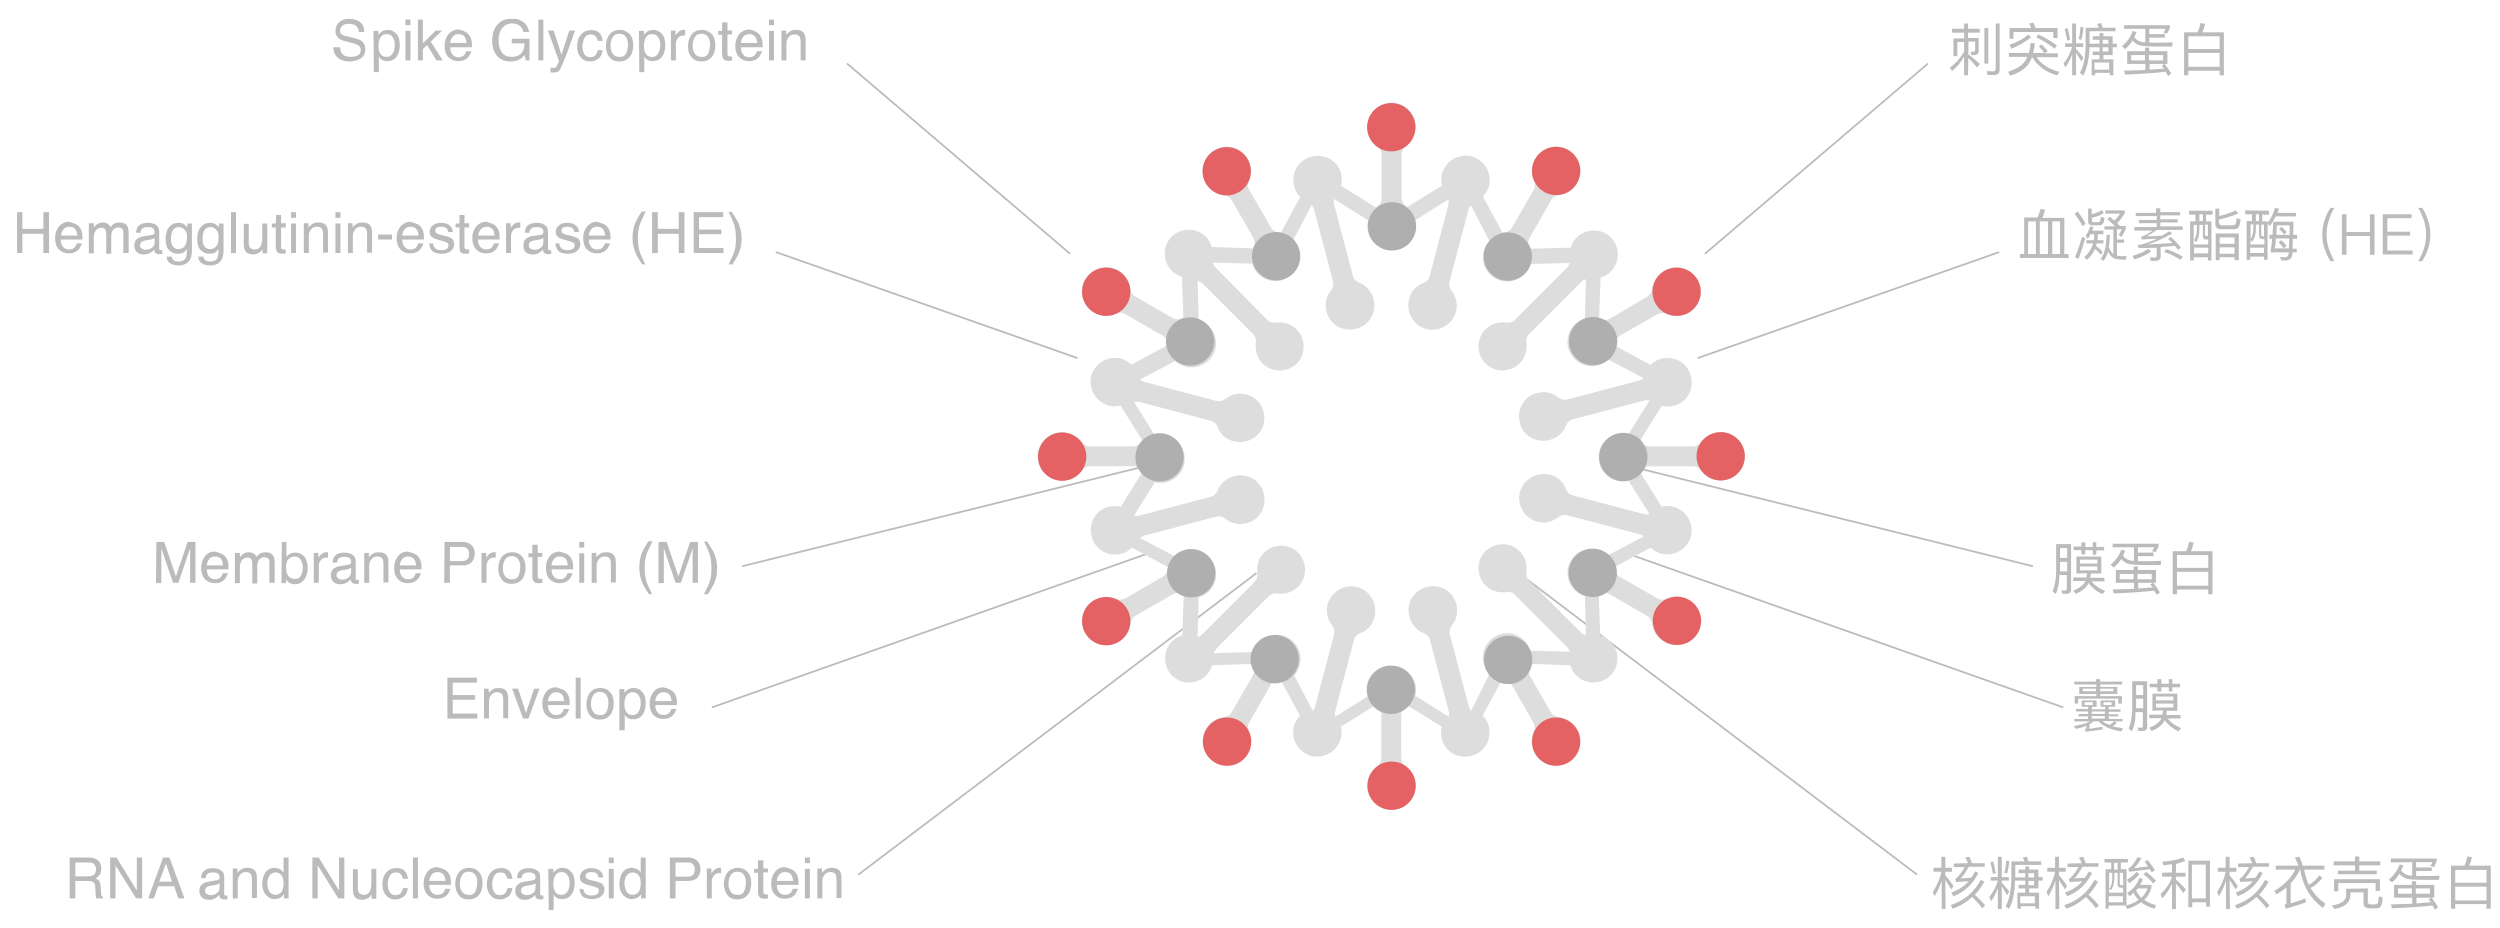<?xml version="1.0" encoding="utf-8"?>
<!-- Generator: Adobe Illustrator 21.1.0, SVG Export Plug-In . SVG Version: 6.00 Build 0)  -->
<svg version="1.1" id="图层_1" xmlns="http://www.w3.org/2000/svg" xmlns:xlink="http://www.w3.org/1999/xlink" x="0px" y="0px"
	 viewBox="0 0 703.5 261" style="enable-background:new 0 0 703.5 261;" xml:space="preserve">
<style type="text/css">
	.st0{fill:none;stroke:#BBBBBB;stroke-width:0.5;stroke-linecap:round;stroke-linejoin:round;stroke-miterlimit:10;}
	.st1{fill:#BBBBBB;}
	.st2{fill:#DDDDDD;}
	.st3{fill:#E46264;}
	.st4{fill:#AFAFAF;}
</style>
<g>
	<line class="st0" x1="301" y1="71.3" x2="238.5" y2="18"/>
	<line class="st0" x1="303" y1="100.7" x2="218.5" y2="71"/>
	<line class="st0" x1="325.4" y1="130.4" x2="209" y2="159.3"/>
	<line class="st0" x1="324.3" y1="155.3" x2="200.5" y2="199"/>
	<line class="st0" x1="353.4" y1="161.4" x2="241.7" y2="246"/>
</g>
<g>
	<line class="st0" x1="542.4" y1="18" x2="479.9" y2="71.3"/>
	<line class="st0" x1="562.4" y1="71" x2="477.9" y2="100.7"/>
	<line class="st0" x1="571.9" y1="159.3" x2="455.5" y2="130.4"/>
	<line class="st0" x1="580.4" y1="199" x2="456.6" y2="155.3"/>
	<line class="st0" x1="539.3" y1="246" x2="427.5" y2="161.4"/>
</g>
<g>
	<path class="st1" d="M95.7,13.3c0,0.7,0.2,1.2,0.4,1.6c0.5,0.8,1.4,1.1,2.6,1.1c0.6,0,1.1-0.1,1.5-0.2c0.9-0.3,1.3-0.9,1.3-1.7
		c0-0.6-0.2-1.1-0.6-1.3c-0.4-0.3-1-0.5-1.8-0.7l-1.5-0.4c-1-0.2-1.7-0.5-2.1-0.8c-0.7-0.5-1.1-1.2-1.1-2.1c0-1,0.3-1.9,1-2.5
		c0.7-0.7,1.7-1,2.9-1c1.2,0,2.2,0.3,3,0.9s1.2,1.5,1.2,2.8H101c-0.1-0.6-0.2-1.1-0.5-1.4C100,7,99.3,6.7,98.2,6.7
		c-0.9,0-1.5,0.2-1.9,0.6s-0.6,0.8-0.6,1.3c0,0.6,0.2,1,0.7,1.2c0.3,0.2,1,0.4,2,0.6l1.6,0.4c0.8,0.2,1.3,0.4,1.7,0.7
		c0.7,0.5,1.1,1.3,1.1,2.3c0,1.3-0.5,2.2-1.4,2.7c-0.9,0.5-1.9,0.8-3.1,0.8c-1.4,0-2.5-0.4-3.3-1.1c-0.8-0.7-1.2-1.7-1.2-2.9
		C93.8,13.3,95.7,13.3,95.7,13.3z"/>
	<path class="st1" d="M105.1,8.7h1.4v1.1c0.3-0.4,0.6-0.7,0.9-0.9c0.5-0.3,1-0.5,1.7-0.5c1,0,1.8,0.4,2.4,1.1c0.7,0.7,1,1.8,1,3.1
		c0,1.8-0.5,3.1-1.4,3.9c-0.6,0.5-1.3,0.7-2.1,0.7c-0.6,0-1.2-0.1-1.6-0.4c-0.3-0.2-0.5-0.4-0.8-0.8v4.3h-1.4L105.1,8.7L105.1,8.7z
		 M110.4,15.2c0.4-0.5,0.7-1.4,0.7-2.5c0-0.7-0.1-1.2-0.3-1.7c-0.4-0.9-1-1.4-2-1.4s-1.6,0.5-2,1.5c-0.2,0.5-0.3,1.2-0.3,2
		c0,0.6,0.1,1.2,0.3,1.6c0.4,0.9,1,1.3,2,1.3C109.4,16.1,109.9,15.8,110.4,15.2z"/>
	<path class="st1" d="M114.1,5.5h1.4v1.6h-1.4V5.5z M114.1,8.7h1.4V17h-1.4V8.7z"/>
	<path class="st1" d="M117.6,5.5h1.4v6.7l3.6-3.6h1.8l-3.2,3.1l3.4,5.3h-1.8l-2.6-4.3l-1.2,1.1V17h-1.4
		C117.6,17,117.6,5.5,117.6,5.5z"/>
	<path class="st1" d="M130.8,8.9c0.6,0.3,1,0.6,1.3,1.1c0.3,0.4,0.5,0.9,0.6,1.5c0.1,0.4,0.1,1,0.1,1.8h-6.1c0,0.9,0.2,1.5,0.6,2
		s0.9,0.8,1.7,0.8c0.7,0,1.3-0.2,1.7-0.7c0.2-0.3,0.4-0.6,0.5-1h1.4c0,0.3-0.2,0.6-0.4,1s-0.4,0.7-0.7,0.9c-0.4,0.4-0.9,0.7-1.6,0.8
		c-0.3,0.1-0.7,0.1-1.1,0.1c-1,0-1.9-0.4-2.6-1.1s-1.1-1.8-1.1-3.2c0-1.3,0.4-2.4,1.1-3.3c0.7-0.8,1.7-1.3,2.8-1.3
		C129.7,8.4,130.3,8.6,130.8,8.9z M131.3,12.1c-0.1-0.6-0.2-1.1-0.4-1.5c-0.4-0.7-1-1-1.9-1c-0.6,0-1.2,0.2-1.6,0.7
		s-0.7,1.1-0.7,1.8H131.3z"/>
	<path class="st1" d="M146.8,5.9c1.1,0.6,1.8,1.6,2.1,3.1h-1.6c-0.2-0.8-0.6-1.4-1.1-1.8c-0.6-0.4-1.3-0.6-2.2-0.6
		c-1,0-1.9,0.4-2.6,1.2c-0.7,0.8-1.1,2-1.1,3.6c0,1.4,0.3,2.5,0.9,3.3c0.6,0.9,1.5,1.3,2.9,1.3c1,0,1.9-0.3,2.5-0.9s1-1.6,1-2.9H144
		v-1.3h5V17h-1l-0.4-1.5c-0.5,0.6-1,1-1.4,1.2c-0.7,0.4-1.5,0.6-2.6,0.6c-1.3,0-2.5-0.4-3.5-1.3c-1-1.1-1.6-2.6-1.6-4.5
		S139,8,140,6.9s2.2-1.6,3.8-1.6C145.1,5.2,146,5.4,146.8,5.9z"/>
	<path class="st1" d="M151.5,5.5h1.4V17h-1.4V5.5z"/>
	<path class="st1" d="M160.2,8.6h1.6c-0.2,0.5-0.6,1.8-1.3,3.7c-0.5,1.4-0.9,2.6-1.3,3.5c-0.8,2.1-1.4,3.4-1.7,3.9s-0.9,0.7-1.7,0.7
		c-0.2,0-0.3,0-0.5,0c-0.1,0-0.2,0-0.4-0.1V19c0.2,0.1,0.4,0.1,0.5,0.1s0.2,0,0.3,0c0.3,0,0.5,0,0.6-0.1s0.2-0.2,0.3-0.3
		c0,0,0.1-0.3,0.3-0.6s0.3-0.7,0.4-0.9l-3.1-8.6h1.6l2.2,6.8L160.2,8.6z"/>
	<path class="st1" d="M168.5,9.1c0.6,0.5,0.9,1.2,1.1,2.4h-1.4c-0.1-0.5-0.3-0.9-0.6-1.3c-0.3-0.3-0.8-0.5-1.4-0.5
		c-0.9,0-1.5,0.4-1.9,1.3c-0.2,0.6-0.4,1.3-0.4,2.1s0.2,1.5,0.5,2.1c0.4,0.6,0.9,0.9,1.7,0.9c0.6,0,1-0.2,1.4-0.5
		c0.3-0.4,0.6-0.8,0.7-1.5h1.4c-0.2,1.1-0.5,1.9-1.2,2.4c-0.6,0.5-1.4,0.8-2.4,0.8c-1.1,0-2-0.4-2.6-1.2c-0.7-0.8-1-1.8-1-3
		c0-1.5,0.4-2.6,1.1-3.4c0.7-0.8,1.6-1.2,2.7-1.2C167.2,8.4,167.9,8.6,168.5,9.1z"/>
	<path class="st1" d="M177.1,9.5c0.7,0.7,1.1,1.8,1.1,3.2c0,1.3-0.3,2.5-1,3.3c-0.7,0.9-1.7,1.3-3,1.3c-1.1,0-2.1-0.4-2.7-1.2
		c-0.7-0.8-1-1.8-1-3.1c0-1.4,0.4-2.5,1.1-3.4c0.7-0.8,1.7-1.2,2.9-1.2C175.4,8.4,176.3,8.8,177.1,9.5z M176.2,15
		c0.3-0.7,0.5-1.5,0.5-2.4c0-0.8-0.1-1.4-0.4-1.9c-0.4-0.8-1.1-1.2-2-1.2s-1.5,0.3-1.9,1s-0.6,1.4-0.6,2.4c0,0.9,0.2,1.6,0.6,2.2
		c0.4,0.6,1,0.9,1.8,0.9C175.2,16.1,175.8,15.7,176.2,15z"/>
	<path class="st1" d="M179.8,8.7h1.4v1.1c0.3-0.4,0.6-0.7,0.9-0.9c0.5-0.3,1-0.5,1.7-0.5c1,0,1.8,0.4,2.4,1.1c0.7,0.7,1,1.8,1,3.1
		c0,1.8-0.5,3.1-1.4,3.9c-0.6,0.5-1.3,0.7-2.1,0.7c-0.6,0-1.2-0.1-1.6-0.4c-0.3-0.2-0.5-0.4-0.8-0.8v4.3h-1.4L179.8,8.7L179.8,8.7z
		 M185.1,15.2c0.4-0.5,0.7-1.4,0.7-2.5c0-0.7-0.1-1.2-0.3-1.7c-0.4-0.9-1-1.4-2-1.4s-1.6,0.5-2,1.5c-0.2,0.5-0.3,1.2-0.3,2
		c0,0.6,0.1,1.2,0.3,1.6c0.4,0.9,1,1.3,2,1.3C184.1,16.1,184.6,15.8,185.1,15.2z"/>
	<path class="st1" d="M188.8,8.6h1.3V10c0.1-0.3,0.4-0.6,0.8-1c0.4-0.4,0.9-0.6,1.5-0.6h0.1c0.1,0,0.2,0,0.3,0V10
		c-0.1,0-0.2,0-0.2,0c-0.1,0-0.1,0-0.2,0c-0.7,0-1.3,0.2-1.6,0.7c-0.4,0.5-0.6,1-0.6,1.6V17h-1.4L188.8,8.6L188.8,8.6z"/>
	<path class="st1" d="M200.2,9.5c0.7,0.7,1.1,1.8,1.1,3.2c0,1.3-0.3,2.5-1,3.3c-0.7,0.9-1.7,1.3-3,1.3c-1.1,0-2.1-0.4-2.7-1.2
		c-0.7-0.8-1-1.8-1-3.1c0-1.4,0.4-2.5,1.1-3.4c0.7-0.8,1.7-1.2,2.9-1.2C198.5,8.4,199.4,8.8,200.2,9.5z M199.3,15
		c0.3-0.7,0.5-1.5,0.5-2.4c0-0.8-0.1-1.4-0.4-1.9c-0.4-0.8-1.1-1.2-2-1.2s-1.5,0.3-1.9,1s-0.6,1.4-0.6,2.4c0,0.9,0.2,1.6,0.6,2.2
		c0.4,0.6,1,0.9,1.8,0.9C198.3,16.1,199,15.7,199.3,15z"/>
	<path class="st1" d="M203.3,6.3h1.4v2.3h1.3v1.1h-1.3v5.5c0,0.3,0.1,0.5,0.3,0.6c0.1,0.1,0.3,0.1,0.5,0.1c0.1,0,0.1,0,0.2,0
		c0.1,0,0.2,0,0.3,0V17c-0.2,0-0.3,0.1-0.5,0.1s-0.4,0-0.6,0c-0.7,0-1.1-0.2-1.3-0.5s-0.4-0.8-0.4-1.3V9.8h-1.1V8.7h1.1V6.3H203.3z"
		/>
	<path class="st1" d="M212.6,8.9c0.6,0.3,1,0.6,1.3,1.1c0.3,0.4,0.5,0.9,0.6,1.5c0.1,0.4,0.1,1,0.1,1.8h-6.1c0,0.9,0.2,1.5,0.6,2
		c0.4,0.5,0.9,0.8,1.7,0.8c0.7,0,1.3-0.2,1.7-0.7c0.2-0.3,0.4-0.6,0.5-1h1.4c0,0.3-0.2,0.6-0.4,1s-0.4,0.7-0.7,0.9
		c-0.4,0.4-0.9,0.7-1.6,0.8c-0.3,0.1-0.7,0.1-1.1,0.1c-1,0-1.9-0.4-2.6-1.1s-1.1-1.8-1.1-3.2c0-1.3,0.4-2.4,1.1-3.3
		c0.7-0.8,1.7-1.3,2.8-1.3C211.5,8.4,212.1,8.6,212.6,8.9z M213.1,12.1c-0.1-0.6-0.2-1.1-0.4-1.5c-0.4-0.7-1-1-1.9-1
		c-0.6,0-1.2,0.2-1.6,0.7c-0.4,0.5-0.7,1.1-0.7,1.8H213.1z"/>
	<path class="st1" d="M216.4,5.5h1.4v1.6h-1.4V5.5z M216.4,8.7h1.4V17h-1.4V8.7z"/>
	<path class="st1" d="M219.9,8.6h1.3v1.2c0.4-0.5,0.8-0.8,1.3-1.1c0.4-0.2,0.9-0.3,1.5-0.3c1.2,0,2,0.4,2.4,1.2
		c0.2,0.5,0.3,1.1,0.3,1.9V17h-1.4v-5.3c0-0.5-0.1-0.9-0.2-1.2c-0.2-0.5-0.7-0.8-1.4-0.8c-0.3,0-0.6,0-0.8,0.1
		c-0.4,0.1-0.7,0.3-1,0.7c-0.2,0.3-0.4,0.6-0.5,0.9c-0.1,0.3-0.1,0.7-0.1,1.3V17h-1.4L219.9,8.6L219.9,8.6z"/>
</g>
<g>
	<path class="st1" d="M553.8,21.2h-1.1v-5.3c-0.9,1.6-2,3-3.4,4.1l-0.6-1c1.7-1.2,3-2.7,4-4.5v-2.7h-1.9v4h-1.1v-5h3V9.2h-3.4V8.1
		h3.4V6.6h1.1v1.5h3.3v1.1h-3.3v1.5h3v3.6c0,0.8-0.4,1.2-1.3,1.2h-0.8l-0.2-0.9h0.7c0.4,0,0.6-0.2,0.6-0.6v-2.3h-1.9v3.6
		c1.1,0.8,2.1,1.7,3.2,2.7l-0.7,1c-1-1.1-1.8-2-2.5-2.7L553.8,21.2L553.8,21.2z M559.5,7.9v10h-1.1v-10
		C558.4,7.9,559.5,7.9,559.5,7.9z M559.3,21.1l-0.2-1.1c0.6,0,1.1,0.1,1.7,0.1c0.5,0,0.8-0.3,0.8-0.8V6.6h1.1v13
		c0,1-0.5,1.5-1.6,1.5H559.3z"/>
	<path class="st1" d="M576.2,14.4l-0.8,0.6h3.7v1.1h-6c1.3,2,3.5,3.4,6.4,4.1l-0.6,1c-3.2-0.9-5.5-2.6-7-5.1h-0.1
		c-0.3,0.8-0.7,1.5-1.1,2.1c-1,1.3-2.7,2.4-5.1,3.1l-0.5-1.1c2.1-0.7,3.7-1.6,4.6-2.8c0.3-0.4,0.6-0.9,0.8-1.4h-5.2v-1.1h5.6
		c0.3-0.8,0.4-1.8,0.5-2.8l1.2,0.1c-0.1,1-0.2,1.9-0.5,2.7h3.2c-0.4-0.6-1-1.2-1.6-1.9l0.8-0.5C575.3,13.3,575.9,13.9,576.2,14.4z
		 M578.9,10.7h-1.1V9h-11.2v1.9h-1.1v-3h6.1c-0.2-0.5-0.4-0.9-0.6-1.3l1.2-0.2c0.2,0.4,0.4,0.9,0.6,1.5h6.2v2.8H578.9z M571.5,10.5
		c-1.5,1.3-3.3,2.3-5.5,3.2l-0.5-1.1c2.1-0.7,3.9-1.7,5.3-2.9L571.5,10.5z M578.8,12.8l-0.6,0.9c-1.7-1.3-3.4-2.4-5.2-3.2l0.6-0.8
		C575.5,10.6,577.2,11.6,578.8,12.8z"/>
	<path class="st1" d="M584.2,21.2h-1.1v-5.9c-0.5,1.4-1.1,2.6-1.9,3.7l-0.5-1.2c1.1-1.3,1.9-2.9,2.4-4.6h-2v-1h2V6.6h1.1v5.6h2v1h-2
		v0.6c0.7,0.7,1.4,1.6,2.1,2.5l-0.6,1c-0.6-1-1.1-1.9-1.5-2.5V21.2z M582.5,11.2l-0.8,0.2c-0.2-1.1-0.4-2.2-0.7-3.2l0.8-0.3
		C582.1,8.8,582.3,9.9,582.5,11.2z M586.3,7.7c-0.1,1.3-0.3,2.5-0.6,3.5l-0.8-0.2c0.3-1,0.5-2.1,0.5-3.4L586.3,7.7z M586.2,21.3
		l-0.9-0.8c1-1.8,1.5-4.2,1.6-7.4V7.8h3.7c-0.2-0.4-0.3-0.8-0.5-1.1l1.2-0.2c0.1,0.4,0.3,0.8,0.4,1.3h3.6v1H588v3.5h2.8v-1.1h-1.9
		v-1h1.9V9.3h1.1v0.9h2.6v2.1h1.2v1h-1.2v2.2h-2.6v1.2h2.8v4.5h-1v-0.7h-4.1v0.7h-1v-4.5h2.2v-1.2h-1.9v-1h1.9v-1.2H588
		C587.9,16.6,587.3,19.3,586.2,21.3z M593.5,19.6v-2h-4.1v2H593.5z M591.7,12.3h1.6v-1.1h-1.6V12.3z M591.7,14.5h1.6v-1.2h-1.6V14.5
		z"/>
	<path class="st1" d="M597.7,8.1v-1h12.9v0.7c-0.2,0.6-0.5,1.1-0.8,1.7l-1-0.3c0.2-0.3,0.4-0.7,0.6-1.1h-4.6v1.5h4.4v1h-4.4V12
		c0.8,0,1.6,0,2.7,0c1.7,0,3,0,3.9-0.1l-0.2,1.2h-3.4c-3.2,0-5.1-0.1-5.9-0.4c-0.7-0.3-1.3-0.7-1.8-1.3c-0.6,1-1.3,1.8-2.1,2.4
		l-0.9-0.8c1.4-1.1,2.4-2.5,3.1-4.3l1,0.4c-0.2,0.5-0.4,1-0.6,1.4c0.6,0.7,1.2,1.1,2,1.3c0.3,0.1,0.6,0.1,1.1,0.1V8.1H597.7z
		 M603.6,14.4v-1h1.2v1h5.1V18h-0.8c0.7,0.8,1.3,1.7,1.9,2.7l-0.9,0.7c-0.2-0.4-0.5-0.8-0.7-1.2c-2.5,0.3-6.3,0.6-11.4,0.8l-0.3-1.1
		c2.2-0.1,4.2-0.1,6-0.2V18h-5.1v-3.6H603.6z M603.6,15.5h-3.9V17h3.9V15.5z M608.7,15.5h-4V17h4V15.5z M608.3,18.5L609,18h-4.1v1.6
		c1.6-0.1,3-0.2,4.1-0.3L608.3,18.5z"/>
	<path class="st1" d="M625.8,21.2h-1.2v-1.3h-8.8v1.3h-1.2V9.1h3.8c0.4-0.8,0.6-1.7,0.8-2.6l1.3,0.2c-0.2,0.9-0.4,1.7-0.8,2.4h6.1
		L625.8,21.2L625.8,21.2z M624.6,13.8v-3.6h-8.8v3.6C615.8,13.8,624.6,13.8,624.6,13.8z M624.6,18.8v-3.9h-8.8v3.9H624.6z"/>
</g>
<g>
	<path class="st1" d="M580.9,71.5h1.2v1.1h-13.7v-1.1h1.2V61.2h3.8c0.3-0.8,0.6-1.6,0.8-2.4l1.3,0.2c-0.2,0.8-0.4,1.6-0.8,2.3h6.2
		V71.5z M572.9,71.5v-9.2h-2.2v9.2H572.9z M576.3,71.5v-9.2H574v9.2H576.3z M579.7,71.5v-9.2h-2.2v9.2H579.7z"/>
	<path class="st1" d="M586.9,63l-0.9,0.6c-0.5-1-1.3-2.2-2.2-3.5l0.9-0.6C585.7,60.9,586.4,62,586.9,63z M586.8,67
		c-0.6,2.1-1.2,4-1.9,5.8l-1-0.4c0.8-1.9,1.4-3.8,2-5.7L586.8,67z M587.5,67.2l-0.6-0.8c0.5-0.7,0.9-1.6,1.3-2.7l0.9,0.2
		c-0.1,0.4-0.2,0.7-0.4,1h3.2v1h-1.6v0.5c0,0.4,0,0.8-0.1,1.2h1.7v0.9H590c-0.1,0.2-0.1,0.5-0.2,0.7c0.7,0.5,1.3,1,1.9,1.7l-0.5,0.8
		c-0.6-0.7-1.1-1.2-1.7-1.6c-0.5,1.1-1.2,2.1-2.2,3l-0.8-0.7c1.3-1.2,2.1-2.5,2.5-3.9h-1.9v-0.9h2.1c0.1-0.4,0.1-0.8,0.1-1.2v-0.5
		h-1.1C588.1,66.4,587.8,66.8,587.5,67.2z M588.6,62.1c0,0.3,0.2,0.4,0.5,0.4h1.1c0.2,0,0.4,0,0.6-0.1c0.2-0.1,0.3-0.6,0.4-1.4
		l1,0.3c-0.1,1-0.3,1.6-0.6,1.8c-0.2,0.2-0.6,0.3-1.2,0.3h-1.6c-0.4,0-0.7-0.1-0.9-0.3s-0.3-0.5-0.3-0.8v-3.6h1v1.6
		c1.1-0.3,2.1-0.7,3-1.2L592,60c-1,0.6-2.1,1-3.3,1.3v0.8H588.6z M597.9,59.2V60c-0.6,1-1.3,2-2.1,2.8c0.3,0.3,0.5,0.6,0.8,0.8h1.6
		v0.8c-0.4,0.9-0.8,1.7-1.2,2.3l-0.8-0.6c0.3-0.4,0.6-1,0.9-1.6h-1.4v2.9h2v0.9h-2v3.6c0.4,0.1,0.9,0.2,1.5,0.2c0.4,0,0.8,0,1.2-0.1
		l-0.2,1.1c-1.7,0-2.8-0.2-3.3-0.4c-0.6-0.3-1.2-0.9-1.7-1.9c-0.3,1.1-0.7,2-1.3,2.6l-0.8-0.6c1.1-1.2,1.6-3.4,1.7-6.7h0.9
		c0,1.3-0.1,2.5-0.3,3.5c0.4,0.9,0.8,1.5,1.3,1.9v-6.9h-2.5v-0.9h3c-0.6-0.6-1.3-1.3-2.2-2l0.7-0.7c0.5,0.4,0.9,0.7,1.3,1.1
		c0.5-0.6,1.1-1.2,1.6-2h-4.2v-0.9H597.9L597.9,59.2z"/>
	<path class="st1" d="M605.3,70.8c-1.2,0.9-2.8,1.6-4.7,2.2l-0.5-1c1.8-0.5,3.3-1.2,4.5-2L605.3,70.8z M606.7,59.7v-1.1h1.2v1.1h5.6
		v0.9h-5.6v1.1h4.9v0.9h-4.9v1.1h6.3v1h-7.3c-0.9,0.7-1.9,1.3-2.8,1.8c1.4,0,2.8-0.1,4.3-0.2c0.7-0.4,1.3-0.8,2-1.2l0.9,0.6
		c-2.3,1.3-4.7,2.4-7,3.1c1.9-0.1,4.3-0.2,7-0.4c-0.4-0.4-0.8-0.8-1.2-1.2l0.8-0.5c1.2,1.1,2.2,2.1,2.8,3l-0.8,0.6
		c-0.3-0.4-0.6-0.8-0.9-1.1c-1.5,0.1-2.9,0.2-4,0.3v2.6c0,0.8-0.4,1.3-1.3,1.3h-1.5l-0.2-1c0.5,0,0.9,0.1,1.4,0.1
		c0.3,0,0.5-0.2,0.5-0.6v-2.2c-1.6,0.1-2.9,0.1-3.8,0.1h-1.3l-0.2-1l0.6,0.1c1.6-0.4,3.2-1,4.8-1.7c-1.3,0-2.8,0.1-4.3,0.2l-0.2-0.8
		c0.2,0,0.4-0.1,0.7-0.2c0.7-0.3,1.6-0.8,2.6-1.5h-5.2v-1h6.3v-1.1h-5v-0.9h5v-1.1H601v-0.9h5.7V59.7z M614.2,72.2l-0.6,0.9
		c-1.5-0.9-3-1.7-4.6-2.2l0.6-0.8C611.3,70.7,612.8,71.4,614.2,72.2z"/>
	<path class="st1" d="M622.6,59.3v1.1h-1.8v1.9h1.5v11h-1v-0.9h-4v0.9h-1v-11h1.5v-1.9H616v-1.1C616,59.3,622.6,59.3,622.6,59.3z
		 M621.4,68.8v-1.4h-0.7c-0.5,0-0.8-0.3-0.8-1v-3.1h-1v1.1c0,1.7-0.3,3-0.9,3.7l-0.6-0.5c0.5-0.7,0.8-1.7,0.8-3.2v-1.1h-0.9v5.5
		H621.4z M621.4,71.3v-1.6h-4v1.6H621.4z M619.9,60.3h-1v1.9h1V60.3z M620.5,66.1c0,0.2,0.1,0.3,0.3,0.3h0.5v-3.2h-0.8V66.1z
		 M624.5,62.7c0,0.4,0.2,0.7,0.7,0.7h3c0.4,0,0.6-0.1,0.8-0.3s0.3-0.8,0.4-1.7l1.1,0.3c-0.1,1.3-0.4,2.1-0.7,2.4
		c-0.3,0.2-0.7,0.4-1.3,0.4h-3.6c-1,0-1.5-0.5-1.5-1.5v-4.3h1.1v2.1c1.6-0.4,3.2-0.9,4.7-1.6l0.6,0.9c-1.9,0.8-3.7,1.3-5.4,1.7v0.9
		C624.4,62.7,624.5,62.7,624.5,62.7z M629.9,73.2h-1.1v-0.8h-4.2v0.8h-1.1v-7.5h6.5v7.5H629.9z M628.8,68.6v-1.8h-4.2v1.8H628.8z
		 M628.8,71.4v-1.8h-4.2v1.8H628.8z"/>
	<path class="st1" d="M638.5,59.3v1.1h-1.9v1.9h1.5v0.4c0.9-1.1,1.6-2.5,2.1-4.2l1.1,0.2c-0.1,0.4-0.3,0.8-0.4,1.2h5.2v1h-5.7
		c-0.5,1-1.1,2-1.7,2.7l-0.6-0.7v10.2h-1v-0.9h-3.9v0.9h-1V62.2h1.5v-1.9h-1.9v-1.1L638.5,59.3L638.5,59.3z M633.3,68.8h3.9v-1.5
		h-0.6c-0.6,0-0.9-0.4-0.9-1.1v-3h-0.9v1.1c0,1.7-0.4,2.9-1,3.7l-0.5-0.4V68.8z M633.3,63.2v4.1c0.5-0.7,0.8-1.7,0.8-3.1v-1.1
		L633.3,63.2L633.3,63.2z M637.1,71.2v-1.5h-3.9v1.5H637.1z M635.7,62.2v-1.9h-0.9v1.9H635.7z M637.1,63.2h-0.8V66
		c0,0.3,0.1,0.5,0.4,0.5h0.4L637.1,63.2L637.1,63.2z M639.5,66.1c0.1-1.2,0.1-2.5,0.2-3.7h5.7c0,1.4-0.1,2.6-0.1,3.7h1.1v1.1h-1.2
		c0,1.2-0.1,2.1-0.1,2.8h1.2v1h-1.2c0,0.5-0.1,0.8-0.1,0.9c-0.1,0.5-0.4,0.9-0.7,1.1s-0.8,0.3-1.4,0.3c-0.3,0-0.6,0-0.9,0l-0.4-1
		c0.4,0,0.8,0.1,1.1,0.1s0.5,0,0.8-0.1c0.2-0.1,0.4-0.4,0.5-0.7c0-0.1,0-0.3,0.1-0.6h-5.2c0.2-1.2,0.4-2.5,0.5-3.8h-0.8v-1.1
		C638.6,66.1,639.5,66.1,639.5,66.1z M640.1,69.9h4c0-0.7,0.1-1.6,0.1-2.8h-3.8C640.4,68.2,640.3,69.1,640.1,69.9z M644.3,63.4h-3.6
		c0,1-0.1,1.9-0.1,2.7h3.7C644.3,65.2,644.3,64.3,644.3,63.4z M643.4,69.2l-0.7,0.7c-0.4-0.5-0.9-1.1-1.5-1.7l0.7-0.6
		C642.5,68,643,68.6,643.4,69.2z M643.5,65.3l-0.7,0.7c-0.4-0.5-0.8-1-1.5-1.5l0.7-0.7C642.6,64.3,643.1,64.8,643.5,65.3z"/>
	<path class="st1" d="M656.9,58.5c-0.7,1.1-1.2,2.2-1.5,3.3c-0.5,1.4-0.7,2.8-0.7,4.2s0.2,2.8,0.7,4.2c0.4,1.1,0.9,2.2,1.5,3.3h-1.1
		c-0.7-1-1.2-2.1-1.6-3.3c-0.5-1.4-0.7-2.8-0.7-4.2c0-1.4,0.2-2.8,0.7-4.2c0.4-1.2,0.9-2.3,1.6-3.3H656.9z"/>
	<path class="st1" d="M660.3,60.3v5h6.6v-5h1.3v11.4h-1.3v-5.3h-6.6v5.3H659V60.3H660.3z"/>
	<path class="st1" d="M678.6,60.3v1.1h-6.8v3.8h6.4v1.1h-6.4v4.2h7.1v1.1h-8.4V60.3H678.6z"/>
	<path class="st1" d="M681.6,58.5c0.7,1,1.2,2.1,1.6,3.3c0.5,1.4,0.7,2.8,0.7,4.2s-0.2,2.8-0.7,4.2c-0.4,1.2-1,2.3-1.6,3.3h-1.1
		c0.6-1.1,1.2-2.2,1.5-3.3c0.5-1.4,0.7-2.8,0.7-4.2c0-1.4-0.2-2.8-0.7-4.2c-0.4-1.2-0.9-2.3-1.5-3.3H681.6z"/>
</g>
<g>
	<path class="st1" d="M578.5,167.2l-0.9-0.8c0.6-1.5,1-3.3,1-5.6v-7.7h4.2v12.8c0,0.8-0.4,1.2-1.3,1.2h-1.1l-0.3-1
		c0.4,0,0.7,0.1,1,0.1c0.4,0,0.5-0.2,0.5-0.7v-3.7h-2.1C579.5,164,579.1,165.8,578.5,167.2z M581.7,154.2h-2v2.8h2V154.2z
		 M579.7,160.8h2v-2.7h-2V160.8z M584.3,161.4v-4.8h7v4.8h-3c0,0.4,0,0.8-0.1,1.2h4v1h-3.6c0.8,1.1,2.1,2,3.8,2.7l-0.8,0.9
		c-1.7-0.8-3-1.9-3.9-3.2c0,0.1,0,0.1,0,0.1c-0.5,1.2-1.7,2.2-3.6,3l-0.7-0.9c1.6-0.6,2.7-1.4,3.3-2.4c0-0.1,0.1-0.2,0.1-0.3h-3.4
		v-1h3.7c0.1-0.4,0.1-0.8,0.2-1.2L584.3,161.4L584.3,161.4z M585.7,153.9v-1.3h1.1v1.3h2.1v-1.3h1v1.3h2.2v1h-2.2v1.2h-1v-1.3h-2.1
		v1.2h-1.1v-1.2h-2.2v-1h2.2V153.9z M590.2,158.6v-1.1h-4.9v1.1H590.2z M590.2,159.4h-4.9v1.1h4.9V159.4z"/>
	<path class="st1" d="M594.5,154.1V153h12.9v0.7c-0.2,0.6-0.5,1.1-0.8,1.7l-1-0.3c0.2-0.3,0.4-0.7,0.6-1.1h-4.6v1.5h4.4v1h-4.4v1.4
		c0.8,0,1.6,0,2.7,0c1.7,0,3,0,3.9-0.1L608,159h-3.4c-3.2,0-5.1-0.1-5.9-0.4c-0.7-0.3-1.3-0.7-1.8-1.3c-0.6,1-1.3,1.8-2.1,2.4
		l-0.9-0.8c1.4-1.1,2.4-2.5,3.1-4.3l1,0.4c-0.2,0.5-0.4,1-0.6,1.4c0.6,0.7,1.2,1.1,2,1.3c0.3,0.1,0.6,0.1,1.1,0.1V154h-6
		L594.5,154.1L594.5,154.1z M600.4,160.4v-1h1.2v1h5.1v3.6h-0.8c0.7,0.8,1.3,1.7,1.9,2.7l-0.9,0.7c-0.2-0.4-0.5-0.8-0.7-1.2
		c-2.5,0.3-6.3,0.6-11.4,0.8l-0.3-1.1c2.2-0.1,4.2-0.1,6-0.2V164h-5.1v-3.6H600.4z M600.4,161.5h-3.9v1.5h3.9V161.5z M605.5,161.5
		h-4v1.5h4V161.5z M605.1,164.5l0.7-0.5h-4.1v1.6c1.6-0.1,3-0.2,4.1-0.3L605.1,164.5z"/>
	<path class="st1" d="M622.6,167.2h-1.2v-1.3h-8.8v1.3h-1.2v-12.1h3.8c0.4-0.8,0.6-1.7,0.8-2.6l1.3,0.2c-0.2,0.9-0.4,1.7-0.8,2.4
		h6.1L622.6,167.2L622.6,167.2z M621.4,159.8v-3.6h-8.8v3.6H621.4z M621.4,164.8v-3.9h-8.8v3.9H621.4z"/>
</g>
<g>
	<path class="st1" d="M595.2,197.1v1.8h-1.8v0.7h3.3v0.7h-3.3v0.7h2.7v0.6h-2.7v0.7h3.9v0.7h-2.4l0.8,0.4c-0.4,0.4-0.8,0.7-1.2,1
		c0.8,0.2,1.8,0.4,2.9,0.5l-0.4,0.9c-3-0.4-5.2-1.4-6.4-2.8h-1.5c-0.3,0.3-0.7,0.5-1.1,0.8v1.3c1.2-0.2,2.4-0.4,3.6-0.6l0.1,0.8
		c-1.6,0.2-3.2,0.4-4.8,0.6l-0.2-0.7c0.3-0.1,0.4-0.1,0.4-0.3v-0.7c-0.8,0.4-1.9,0.7-3,0.9l-0.5-0.8c2.2-0.4,3.7-0.8,4.6-1.3h-4.5
		v-0.7h3.9v-0.7h-2.7v-0.7h2.7v-0.7h-3.4v-0.7h3.4v-0.6h-1.8v-1.8h4.2v1.8h-1.3v0.7h3.7v-0.7h-1.3v-1.8L595.2,197.1L595.2,197.1z
		 M589.8,191.8v-0.7h1.2v0.7h6.2v0.8H591v0.7h4.8v2H591v0.6h6.1v2.1h-1v-1.4h-11.3v1.4h-1v-2.1h6.1v-0.6h-4.8v-2h4.8v-0.7h-6.2v-0.8
		H589.8z M589.8,193.8h-3.7v0.7h3.7V193.8z M588.9,197.6h-2.3v0.8h2.3V197.6z M592.3,200.2h-3.7v0.7h3.7V200.2z M592.3,201.5h-3.7
		v0.7h3.7V201.5z M594.7,193.8H591v0.7h3.7V193.8z M593.7,204c0.5-0.4,0.9-0.7,1.2-1.1h-3.3C592.1,203.4,592.8,203.7,593.7,204z
		 M594.2,197.6h-2.3v0.8h2.3V197.6z"/>
	<path class="st1" d="M599.9,205.8L599,205c0.6-1.5,1-3.3,1-5.6v-7.7h4.2v12.8c0,0.8-0.4,1.2-1.3,1.2h-1.1l-0.3-1
		c0.4,0,0.7,0.1,1,0.1c0.4,0,0.5-0.2,0.5-0.7v-3.7h-2.1C601,202.6,600.6,204.4,599.9,205.8z M603.1,192.8h-2v2.8h2V192.8z
		 M601.1,199.3h2v-2.7h-2V199.3z M605.7,200v-4.8h7v4.8h-3c0,0.4,0,0.8-0.1,1.2h4v1H610c0.8,1.1,2.1,2,3.8,2.7l-0.8,0.9
		c-1.7-0.8-3-1.9-3.9-3.2c0,0.1,0,0.1,0,0.1c-0.5,1.2-1.7,2.2-3.6,3l-0.7-0.9c1.6-0.6,2.7-1.4,3.3-2.4c0-0.1,0.1-0.2,0.1-0.3h-3.4
		v-1h3.7c0.1-0.4,0.1-0.8,0.2-1.2L605.7,200L605.7,200z M607.1,192.4v-1.3h1.1v1.3h2.1v-1.3h1v1.3h2.2v1h-2.2v1.2h-1v-1.2h-2.1v1.2
		h-1.1v-1.2h-2.2v-1H607.1z M611.6,197.1V196h-4.9v1.1H611.6z M611.6,198h-4.9v1.1h4.9V198z"/>
</g>
<g>
	<path class="st1" d="M547.5,255.8h-1.1v-8c-0.5,1.6-1.2,3.1-2,4.4l-0.5-1.2c1.1-1.7,2-3.6,2.4-5.7h-2.2v-1.1h2.2v-3.1h1.1v3.1h1.9
		v1.1h-1.9v1c0.8,0.9,1.5,1.9,2.3,3l-0.6,1c-0.7-1.1-1.2-2-1.7-2.7L547.5,255.8L547.5,255.8z M549.5,255.7l-0.6-1
		c3.8-1.2,6.6-3.6,8.5-7.1l1,0.5c-0.8,1.4-1.7,2.7-2.7,3.7c1.2,1,2.1,2,2.9,3l-0.8,0.8c-0.7-1-1.6-2-2.8-3.2
		C553.3,253.9,551.6,255,549.5,255.7z M553.8,242.9c-0.2-0.6-0.5-1.1-0.8-1.6l1.2-0.2c0.2,0.5,0.5,1.1,0.7,1.8h3.6v1H554
		c-0.9,1.6-1.6,2.7-2.3,3.3c1-0.1,2-0.1,3-0.2c0.4-0.6,0.8-1.2,1.1-1.8l0.9,0.5c-1.6,3.2-3.9,5.3-7,6.5l-0.6-1
		c1.9-0.7,3.6-1.8,4.9-3.2c-1.1,0.1-2.3,0.1-3.6,0.2l-0.2-0.9c0.1,0,0.2-0.1,0.2-0.1c0.6-0.4,1.5-1.5,2.5-3.2h-3.1v-1L553.8,242.9
		L553.8,242.9z"/>
	<path class="st1" d="M563.3,255.8h-1.1v-5.9c-0.5,1.4-1.1,2.6-1.9,3.7l-0.5-1.2c1.1-1.3,1.9-2.9,2.4-4.6h-2v-1h2v-5.7h1.1v5.7h2v1
		h-2v0.6c0.7,0.7,1.4,1.6,2.1,2.5l-0.6,1c-0.6-1-1.1-1.9-1.5-2.5V255.8z M561.6,245.7l-0.8,0.2c-0.2-1.1-0.4-2.2-0.7-3.2l0.8-0.3
		C561.1,243.4,561.4,244.5,561.6,245.7z M565.4,242.3c-0.1,1.3-0.3,2.5-0.6,3.5l-0.8-0.2c0.3-1,0.5-2.1,0.5-3.4L565.4,242.3z
		 M565.3,255.8l-0.9-0.8c1-1.8,1.5-4.2,1.6-7.4v-5.2h3.7c-0.2-0.4-0.3-0.8-0.5-1.1l1.2-0.2c0.1,0.4,0.3,0.8,0.4,1.3h3.6v1h-7.3v3.5
		h2.8v-1.2H568v-1h1.9v-0.9h1.1v0.9h2.6v2.1h1.2v1h-1.2v2.2H571v1.2h2.8v4.5h-1V255h-4.1v0.7h-1v-4.5h2.2V250H568v-1h1.9v-1.2H567
		C567,251.2,566.4,253.8,565.3,255.8z M572.6,254.2v-2h-4.1v2H572.6z M570.8,246.9h1.6v-1.2h-1.6V246.9z M570.8,249.1h1.6v-1.2h-1.6
		V249.1z"/>
	<path class="st1" d="M579.5,255.8h-1.1v-8c-0.5,1.6-1.2,3.1-2,4.4l-0.5-1.2c1.1-1.7,2-3.6,2.4-5.7h-2.2v-1.1h2.2v-3.1h1.1v3.1h1.9
		v1.1h-1.9v1c0.8,0.9,1.5,1.9,2.3,3l-0.6,1c-0.7-1.1-1.2-2-1.7-2.7L579.5,255.8L579.5,255.8z M581.5,255.7l-0.6-1
		c3.8-1.2,6.6-3.6,8.5-7.1l1,0.5c-0.8,1.4-1.7,2.7-2.7,3.7c1.2,1,2.1,2,2.9,3l-0.8,0.8c-0.7-1-1.6-2-2.8-3.2
		C585.3,253.9,583.6,255,581.5,255.7z M585.8,242.9c-0.2-0.6-0.5-1.1-0.8-1.6l1.2-0.2c0.2,0.5,0.5,1.1,0.7,1.8h3.6v1H586
		c-0.9,1.6-1.6,2.7-2.3,3.3c1-0.1,2-0.1,3-0.2c0.4-0.6,0.8-1.2,1.1-1.8l0.9,0.5c-1.6,3.2-3.9,5.3-7,6.5l-0.6-1
		c1.9-0.7,3.6-1.8,4.9-3.2c-1.1,0.1-2.3,0.1-3.6,0.2l-0.2-0.9c0.1,0,0.2-0.1,0.2-0.1c0.6-0.4,1.5-1.5,2.5-3.2h-3.1v-1L585.8,242.9
		L585.8,242.9z"/>
	<path class="st1" d="M599.3,252.2l-0.7-0.9c1.7-1.1,2.8-2.5,3.4-4.2l1,0.2c-0.2,0.6-0.4,1.2-0.8,1.7h3.2v0.9c-0.4,1.3-1,2.4-2,3.3
		c0.9,0.7,2,1.2,3.3,1.5l-0.4,1c-1.5-0.4-2.8-1-3.8-1.8c-1.1,0.8-2.4,1.4-3.9,1.9l-0.5-0.9l0.2-0.1h-4.9v0.9h-0.9v-11.1h1.6v-1.9
		h-1.9v-1h6.6v1h-2v1.9h1.6v10.2c1.3-0.4,2.5-0.9,3.4-1.6c-0.6-0.6-1.1-1.2-1.4-2C600,251.6,599.6,251.9,599.3,252.2z M597.4,249.8
		h-0.7c-0.5,0-0.8-0.3-0.8-0.9v-3.3H595v1.4c0,1.6-0.4,2.8-1,3.5l-0.5-0.4c0.6-0.6,0.9-1.7,0.9-3.1v-1.4h-0.9v5.6h4L597.4,249.8
		L597.4,249.8z M593.4,253.9h4v-1.7h-4V253.9z M595.9,244.7v-1.9h-1v1.9H595.9z M597.4,245.6h-0.9v3.1c0,0.2,0.1,0.4,0.4,0.4h0.6
		L597.4,245.6L597.4,245.6z M602,246c-0.8,1-1.7,1.8-2.8,2.5l-0.7-0.9c1.1-0.7,2-1.4,2.8-2.3L602,246z M606.4,244.9l-0.9,0.6
		c-0.2-0.3-0.4-0.6-0.5-0.9c-2.1,0.3-4,0.5-5.9,0.7l-0.2-0.9c0.8-0.4,1.7-1.5,2.6-3.2l1.1,0.3c-0.7,1.2-1.4,2.2-2.1,2.8
		c1.8-0.2,3.1-0.4,4-0.5c-0.3-0.4-0.6-0.8-1-1.3l0.8-0.5C605.2,243.1,605.9,244,606.4,244.9z M604.3,250h-2.7
		c-0.2,0.2-0.3,0.4-0.5,0.6c0.4,0.8,0.9,1.5,1.5,2.1C603.4,251.8,604,251,604.3,250z M603.2,246l0.7-0.7c0.8,0.6,1.7,1.4,2.8,2.5
		l-0.8,0.8C605,247.5,604.1,246.7,603.2,246z"/>
	<path class="st1" d="M611.2,245.5v-2.3c-0.8,0.1-1.6,0.2-2.4,0.3l-0.4-1c2.4-0.2,4.4-0.6,6-1.2l0.5,1c-0.8,0.3-1.7,0.6-2.6,0.8v2.5
		h2.7v1.1h-2.7v0.8c0.9,0.8,1.9,1.7,2.8,2.8l-0.7,1c-0.8-1.1-1.5-2-2.1-2.7v7.2h-1.1v-7.1c-0.7,1.5-1.6,2.9-2.7,4.1l-0.5-1.2
		c1.5-1.4,2.6-3,3.2-4.8v-0.1h-2.8v-1.1L611.2,245.5L611.2,245.5z M621.9,255.1h-1.1v-1.2h-3.9v1.4h-1.1v-13.1h6.1V255.1z
		 M620.7,252.8v-9.5h-3.9v9.5H620.7z"/>
	<path class="st1" d="M627.5,255.8h-1.1v-8c-0.5,1.6-1.2,3.1-2,4.4l-0.5-1.2c1.1-1.7,2-3.6,2.4-5.7h-2.2v-1.1h2.2v-3.1h1.1v3.1h1.9
		v1.1h-1.9v1c0.8,0.9,1.5,1.9,2.3,3l-0.6,1c-0.7-1.1-1.2-2-1.7-2.7L627.5,255.8L627.5,255.8z M629.5,255.7l-0.6-1
		c3.8-1.2,6.6-3.6,8.5-7.1l1,0.5c-0.8,1.4-1.7,2.7-2.7,3.7c1.2,1,2.1,2,2.9,3l-0.8,0.8c-0.7-1-1.6-2-2.8-3.2
		C633.3,253.9,631.6,255,629.5,255.7z M633.8,242.9c-0.2-0.6-0.5-1.1-0.8-1.6l1.2-0.2c0.2,0.5,0.5,1.1,0.7,1.8h3.6v1H634
		c-0.9,1.6-1.6,2.7-2.3,3.3c1-0.1,2-0.1,3-0.2c0.4-0.6,0.8-1.2,1.1-1.8l0.9,0.5c-1.6,3.2-3.9,5.3-7,6.5l-0.6-1
		c1.9-0.7,3.6-1.8,4.9-3.2c-1.1,0.1-2.3,0.1-3.6,0.2l-0.2-0.9c0.1,0,0.2-0.1,0.2-0.1c0.6-0.4,1.5-1.5,2.5-3.2h-3.1v-1L633.8,242.9
		L633.8,242.9z"/>
	<path class="st1" d="M647.2,244.7c-0.6,1.4-1.5,2.7-2.6,3.9v5.6c1.5-0.4,2.8-0.9,4.1-1.4l0.2,1.1c-1.6,0.6-3.5,1.2-5.7,1.8
		l-0.3-1.1c0.3-0.1,0.5-0.3,0.5-0.6v-4.3c-0.8,0.7-1.8,1.4-2.8,2l-0.6-1c2.7-1.6,4.7-3.6,5.9-6h-5.5v-1.1h6.4
		c-0.3-0.8-0.7-1.6-1-2.3l1.2-0.2c0.4,0.7,0.7,1.5,1,2.5h6.1v1.1h-5.7c0.3,1.6,0.7,3,1.3,4.3c1.1-0.6,2.1-1.5,3-2.7l0.8,0.8
		c-1,1.2-2.1,2.2-3.3,2.8c1,1.7,2.4,3.2,4.2,4.4l-0.7,1.2c-3.6-2.6-5.7-6.2-6.4-10.8H647.2L647.2,244.7z"/>
	<path class="st1" d="M666.3,250v3.8c0,0.4,0.3,0.7,0.8,0.7h1.3c0.3,0,0.5-0.1,0.6-0.2c0.2-0.1,0.3-0.8,0.4-2.1l1.1,0.4
		c-0.1,1.2-0.3,2-0.5,2.4s-0.7,0.6-1.4,0.6h-1.8c-1.1,0-1.7-0.5-1.7-1.5v-3h-3.7v0.9c-0.1,2-1.6,3.3-4.5,3.8l-0.7-1
		c2.7-0.4,4-1.4,4-2.9v-1.8L666.3,250L666.3,250z M662.7,242.4V241h1.2v1.4h5.9v1.1h-5.9v1.5h4.9v1h-10.9v-1h4.8v-1.5h-6v-1.1H662.7
		z M669.7,250.7h-1.2v-2.2H658v2.3h-1.2v-3.4h12.9V250.7z"/>
	<path class="st1" d="M672.8,242.7v-1.1h12.9v0.7c-0.2,0.6-0.5,1.1-0.8,1.7l-1-0.3c0.2-0.3,0.4-0.7,0.6-1.1h-4.6v1.5h4.4v1h-4.4v1.4
		c0.8,0,1.6,0,2.7,0c1.7,0,3,0,3.9-0.1l-0.2,1.2h-3.4c-3.2,0-5.1-0.1-5.9-0.4c-0.7-0.3-1.3-0.7-1.8-1.3c-0.6,1-1.3,1.8-2.1,2.4
		l-0.9-0.8c1.4-1.1,2.4-2.5,3.1-4.3l1,0.4c-0.2,0.5-0.4,1-0.6,1.4c0.6,0.7,1.2,1.1,2,1.3c0.3,0.1,0.6,0.1,1.1,0.1v-3.8L672.8,242.7
		L672.8,242.7z M678.7,249v-1h1.2v1h5.1v3.6h-0.8c0.7,0.8,1.3,1.7,1.9,2.7l-0.9,0.7c-0.2-0.4-0.5-0.8-0.7-1.2
		c-2.5,0.3-6.3,0.6-11.4,0.8l-0.3-1.1c2.2-0.1,4.2-0.1,6-0.2v-1.7h-5.1V249H678.7L678.7,249z M678.7,250h-3.9v1.5h3.9V250z
		 M683.8,250h-4v1.5h4V250z M683.4,253.1l0.7-0.5H680v1.6c1.6-0.1,3-0.2,4.1-0.3L683.4,253.1z"/>
	<path class="st1" d="M700.9,255.7h-1.2v-1.3h-8.8v1.3h-1.2v-12.1h3.8c0.4-0.8,0.6-1.7,0.8-2.6l1.3,0.2c-0.2,0.9-0.4,1.7-0.8,2.4
		h6.1L700.9,255.7L700.9,255.7z M699.7,248.4v-3.6h-8.8v3.6H699.7z M699.7,253.4v-3.9h-8.8v3.9H699.7z"/>
</g>
<g>
	<path class="st1" d="M4.8,59.7h1.5v4.7h5.9v-4.7h1.6v11.5h-1.6v-5.4H6.3v5.4H4.8V59.7z"/>
	<path class="st1" d="M21.2,63c0.6,0.3,1,0.6,1.3,1.1c0.3,0.4,0.5,0.9,0.6,1.5c0.1,0.4,0.1,1,0.1,1.8h-6.1c0,0.9,0.2,1.5,0.6,2
		s0.9,0.8,1.7,0.8c0.7,0,1.3-0.2,1.7-0.7c0.2-0.3,0.4-0.6,0.5-1H23c0,0.3-0.2,0.6-0.4,1c-0.2,0.4-0.4,0.7-0.7,0.9
		c-0.4,0.4-0.9,0.7-1.6,0.8c-0.3,0.1-0.7,0.1-1.1,0.1c-1,0-1.9-0.4-2.6-1.1c-0.7-0.7-1.1-1.8-1.1-3.2c0-1.3,0.4-2.4,1.1-3.3
		c0.7-0.8,1.7-1.3,2.8-1.3C20.1,62.6,20.7,62.8,21.2,63z M21.8,66.3c-0.1-0.6-0.2-1.1-0.4-1.5c-0.4-0.7-1-1-1.9-1
		c-0.6,0-1.2,0.2-1.6,0.7s-0.7,1.1-0.7,1.8H21.8z"/>
	<path class="st1" d="M25,62.8h1.4V64c0.3-0.4,0.6-0.7,0.9-0.9c0.5-0.3,1-0.5,1.6-0.5c0.7,0,1.2,0.2,1.6,0.5
		c0.2,0.2,0.4,0.5,0.6,0.8c0.3-0.4,0.7-0.8,1.1-1c0.4-0.2,0.9-0.3,1.4-0.3c1.1,0,1.9,0.4,2.3,1.2c0.2,0.4,0.3,1,0.3,1.8v5.6h-1.5
		v-5.8c0-0.6-0.1-0.9-0.4-1.1c-0.3-0.2-0.6-0.3-1-0.3c-0.6,0-1,0.2-1.4,0.6s-0.6,1-0.6,1.9v4.9h-1.4v-5.5c0-0.6-0.1-1-0.2-1.2
		c-0.2-0.4-0.6-0.6-1.2-0.6c-0.5,0-1,0.2-1.4,0.6s-0.7,1.2-0.7,2.2v4.4H25V62.8L25,62.8z"/>
	<path class="st1" d="M42.8,66.1c0.3,0,0.5-0.2,0.6-0.4c0.1-0.1,0.1-0.3,0.1-0.5c0-0.5-0.2-0.8-0.5-1s-0.8-0.3-1.5-0.3
		s-1.3,0.2-1.6,0.6c-0.2,0.2-0.3,0.5-0.3,1h-1.3c0-1,0.4-1.8,1-2.2s1.4-0.6,2.2-0.6c1,0,1.8,0.2,2.4,0.6c0.6,0.4,0.9,1,0.9,1.8v4.8
		c0,0.1,0,0.3,0.1,0.4s0.2,0.1,0.4,0.1c0.1,0,0.1,0,0.2,0s0.2,0,0.2,0v1c-0.2,0.1-0.4,0.1-0.5,0.1s-0.3,0-0.5,0
		c-0.5,0-0.8-0.2-1.1-0.5c-0.1-0.2-0.2-0.4-0.2-0.8c-0.3,0.4-0.7,0.7-1.2,1s-1.1,0.4-1.8,0.4c-0.8,0-1.4-0.2-1.9-0.7
		s-0.7-1.1-0.7-1.8c0-0.8,0.2-1.4,0.7-1.8s1.1-0.7,1.9-0.8L42.8,66.1z M39.8,69.9c0.3,0.2,0.6,0.4,1.1,0.4s1-0.1,1.4-0.3
		c0.8-0.4,1.2-1,1.2-1.9V67c-0.2,0.1-0.4,0.2-0.7,0.3c-0.3,0.1-0.5,0.1-0.8,0.2l-0.8,0.1c-0.5,0.1-0.9,0.2-1.1,0.3
		c-0.4,0.2-0.7,0.6-0.7,1.2C39.4,69.4,39.5,69.7,39.8,69.9z"/>
	<path class="st1" d="M51.9,63.2c0.3,0.2,0.5,0.4,0.8,0.8v-1.1H54v7.6c0,1.1-0.2,1.9-0.5,2.5c-0.6,1.1-1.7,1.7-3.3,1.7
		c-0.9,0-1.7-0.2-2.3-0.6s-1-1-1-1.9h1.4c0.1,0.4,0.2,0.7,0.4,0.9c0.3,0.3,0.8,0.5,1.5,0.5c1.1,0,1.8-0.4,2.1-1.1
		c0.2-0.4,0.3-1.2,0.3-2.4c-0.3,0.4-0.6,0.7-1,1c-0.4,0.2-0.9,0.3-1.6,0.3c-0.9,0-1.7-0.3-2.4-1c-0.7-0.6-1-1.7-1-3.2
		c0-1.4,0.3-2.5,1-3.3s1.5-1.2,2.5-1.2C50.8,62.7,51.4,62.8,51.9,63.2z M52,64.7c-0.4-0.5-1-0.8-1.6-0.8c-1,0-1.7,0.5-2,1.4
		c-0.2,0.5-0.3,1.1-0.3,1.9c0,0.9,0.2,1.7,0.6,2.2s0.9,0.7,1.5,0.7c1,0,1.7-0.5,2.1-1.4c0.2-0.5,0.3-1.1,0.3-1.8
		C52.7,65.9,52.5,65.2,52,64.7z"/>
	<path class="st1" d="M60.8,63.2c0.3,0.2,0.5,0.4,0.8,0.8v-1.1h1.3v7.6c0,1.1-0.2,1.9-0.5,2.5c-0.6,1.1-1.7,1.7-3.3,1.7
		c-0.9,0-1.7-0.2-2.3-0.6s-1-1-1-1.9h1.4c0.1,0.4,0.2,0.7,0.4,0.9c0.3,0.3,0.8,0.5,1.5,0.5c1.1,0,1.8-0.4,2.1-1.1
		c0.2-0.4,0.3-1.2,0.3-2.4c-0.3,0.4-0.6,0.7-1,1c-0.4,0.2-0.9,0.3-1.6,0.3c-0.9,0-1.7-0.3-2.4-1c-0.7-0.6-1-1.7-1-3.2
		c0-1.4,0.3-2.5,1-3.3s1.5-1.2,2.5-1.2C59.7,62.7,60.3,62.8,60.8,63.2z M60.9,64.7c-0.4-0.5-1-0.8-1.6-0.8c-1,0-1.7,0.5-2,1.4
		c-0.2,0.5-0.3,1.1-0.3,1.9c0,0.9,0.2,1.7,0.6,2.2s0.9,0.7,1.5,0.7c1,0,1.7-0.5,2.1-1.4c0.2-0.5,0.3-1.1,0.3-1.8
		C61.6,65.9,61.4,65.2,60.9,64.7z"/>
	<path class="st1" d="M65,59.7h1.4v11.5H65V59.7z"/>
	<path class="st1" d="M70,62.8v5.6c0,0.4,0.1,0.8,0.2,1c0.2,0.5,0.7,0.8,1.4,0.8c1,0,1.6-0.4,1.9-1.3c0.2-0.5,0.3-1.1,0.3-1.9v-4.1
		h1.4v8.4h-1.3v-1.2c-0.2,0.3-0.4,0.6-0.7,0.8c-0.5,0.4-1.2,0.7-1.9,0.7c-1.2,0-2-0.4-2.4-1.2c-0.2-0.4-0.3-1-0.3-1.7V63H70V62.8z"
		/>
	<path class="st1" d="M77.7,60.5h1.4v2.3h1.3V64h-1.3v5.5c0,0.3,0.1,0.5,0.3,0.6c0.1,0.1,0.3,0.1,0.5,0.1c0.1,0,0.1,0,0.2,0
		s0.2,0,0.3,0v1.1c-0.2,0-0.3,0.1-0.5,0.1s-0.4,0-0.6,0c-0.7,0-1.1-0.2-1.3-0.5s-0.4-0.8-0.4-1.3V64h-1.1v-1.1h1.1L77.7,60.5
		L77.7,60.5z"/>
	<path class="st1" d="M81.9,59.7h1.4v1.6h-1.4V59.7z M81.9,62.9h1.4v8.3h-1.4V62.9z"/>
	<path class="st1" d="M85.5,62.8h1.3V64c0.4-0.5,0.8-0.8,1.3-1.1c0.4-0.2,0.9-0.3,1.5-0.3c1.2,0,2,0.4,2.4,1.2
		c0.2,0.5,0.3,1.1,0.3,1.9v5.4h-1.4v-5.3c0-0.5-0.1-0.9-0.2-1.2c-0.2-0.5-0.7-0.8-1.4-0.8c-0.3,0-0.6,0-0.8,0.1
		c-0.4,0.1-0.7,0.3-1,0.7c-0.2,0.3-0.4,0.6-0.5,0.9s-0.1,0.7-0.1,1.3v4.4h-1.4C85.5,71.2,85.5,62.8,85.5,62.8z"/>
	<path class="st1" d="M94.4,59.7h1.4v1.6h-1.4V59.7z M94.4,62.9h1.4v8.3h-1.4V62.9z"/>
	<path class="st1" d="M97.9,62.8h1.3V64c0.4-0.5,0.8-0.8,1.3-1.1c0.4-0.2,0.9-0.3,1.5-0.3c1.2,0,2,0.4,2.4,1.2
		c0.2,0.5,0.3,1.1,0.3,1.9v5.4h-1.4v-5.3c0-0.5-0.1-0.9-0.2-1.2c-0.2-0.5-0.7-0.8-1.4-0.8c-0.3,0-0.6,0-0.8,0.1
		c-0.4,0.1-0.7,0.3-1,0.7c-0.2,0.3-0.4,0.6-0.5,0.9s-0.1,0.7-0.1,1.3v4.4h-1.4C97.9,71.2,97.9,62.8,97.9,62.8z"/>
	<path class="st1" d="M106.4,66h3.9v1.4h-3.9V66z"/>
	<path class="st1" d="M117.3,63c0.6,0.3,1,0.6,1.3,1.1c0.3,0.4,0.5,0.9,0.6,1.5c0.1,0.4,0.1,1,0.1,1.8h-6.1c0,0.9,0.2,1.5,0.6,2
		s0.9,0.8,1.7,0.8c0.7,0,1.3-0.2,1.7-0.7c0.2-0.3,0.4-0.6,0.5-1h1.4c0,0.3-0.2,0.6-0.4,1c-0.2,0.4-0.4,0.7-0.7,0.9
		c-0.4,0.4-0.9,0.7-1.6,0.8c-0.3,0.1-0.7,0.1-1.1,0.1c-1,0-1.9-0.4-2.6-1.1s-1.1-1.8-1.1-3.2c0-1.3,0.4-2.4,1.1-3.3
		c0.7-0.8,1.7-1.3,2.8-1.3C116.2,62.6,116.8,62.8,117.3,63z M117.8,66.3c-0.1-0.6-0.2-1.1-0.4-1.5c-0.4-0.7-1-1-1.9-1
		c-0.6,0-1.2,0.2-1.6,0.7s-0.7,1.1-0.7,1.8H117.8z"/>
	<path class="st1" d="M121.9,68.6c0,0.5,0.2,0.8,0.4,1.1c0.4,0.5,1,0.7,1.9,0.7c0.5,0,1-0.1,1.4-0.3c0.4-0.2,0.6-0.6,0.6-1.1
		c0-0.4-0.2-0.6-0.5-0.8c-0.2-0.1-0.6-0.2-1.2-0.4l-1.1-0.3c-0.7-0.2-1.3-0.4-1.6-0.6c-0.6-0.4-0.9-0.9-0.9-1.6
		c0-0.8,0.3-1.4,0.9-1.9s1.4-0.7,2.3-0.7c1.3,0,2.2,0.4,2.8,1.1c0.4,0.5,0.5,1,0.5,1.5h-1.3c0-0.3-0.1-0.6-0.3-0.9
		c-0.3-0.4-0.9-0.6-1.7-0.6c-0.5,0-1,0.1-1.2,0.3c-0.3,0.2-0.4,0.5-0.4,0.8c0,0.4,0.2,0.7,0.6,0.9c0.2,0.1,0.5,0.2,0.9,0.3l0.9,0.2
		c1,0.2,1.7,0.5,2.1,0.7c0.5,0.4,0.8,0.9,0.8,1.7c0,0.7-0.3,1.4-0.9,1.9s-1.4,0.8-2.6,0.8c-1.3,0-2.2-0.3-2.7-0.8
		c-0.5-0.6-0.8-1.3-0.8-2.1h1.1L121.9,68.6L121.9,68.6z"/>
	<path class="st1" d="M129.3,60.5h1.4v2.3h1.3V64h-1.3v5.5c0,0.3,0.1,0.5,0.3,0.6c0.1,0.1,0.3,0.1,0.5,0.1c0.1,0,0.1,0,0.2,0
		c0.1,0,0.2,0,0.3,0v1.1c-0.2,0-0.3,0.1-0.5,0.1s-0.4,0-0.6,0c-0.7,0-1.1-0.2-1.3-0.5s-0.3-0.9-0.3-1.4V64h-1.1v-1.1h1.1L129.3,60.5
		L129.3,60.5z"/>
	<path class="st1" d="M138.6,63c0.6,0.3,1,0.6,1.3,1.1c0.3,0.4,0.5,0.9,0.6,1.5c0.1,0.4,0.1,1,0.1,1.8h-6.1c0,0.9,0.2,1.5,0.6,2
		c0.4,0.5,0.9,0.8,1.7,0.8c0.7,0,1.3-0.2,1.7-0.7c0.2-0.3,0.4-0.6,0.5-1h1.4c0,0.3-0.2,0.6-0.4,1s-0.4,0.7-0.7,0.9
		c-0.4,0.4-0.9,0.7-1.6,0.8c-0.3,0.1-0.7,0.1-1.1,0.1c-1,0-1.9-0.4-2.6-1.1s-1.1-1.8-1.1-3.2c0-1.3,0.4-2.4,1.1-3.3
		c0.7-0.8,1.7-1.3,2.8-1.3C137.5,62.6,138.1,62.8,138.6,63z M139.2,66.3c-0.1-0.6-0.2-1.1-0.4-1.5c-0.4-0.7-1-1-1.9-1
		c-0.6,0-1.2,0.2-1.6,0.7c-0.4,0.5-0.7,1.1-0.7,1.8H139.2z"/>
	<path class="st1" d="M142.4,62.8h1.3v1.4c0.1-0.3,0.4-0.6,0.8-1c0.4-0.4,0.9-0.6,1.5-0.6h0.1c0.1,0,0.2,0,0.3,0v1.5
		c-0.1,0-0.2,0-0.2,0c-0.1,0-0.1,0-0.2,0c-0.7,0-1.3,0.2-1.6,0.7c-0.4,0.5-0.6,1-0.6,1.6v4.8h-1.4L142.4,62.8L142.4,62.8z"/>
	<path class="st1" d="M152.2,66.1c0.3,0,0.5-0.2,0.6-0.4c0.1-0.1,0.1-0.3,0.1-0.5c0-0.5-0.2-0.8-0.5-1s-0.8-0.3-1.5-0.3
		s-1.3,0.2-1.6,0.6c-0.2,0.2-0.3,0.5-0.3,1h-1.3c0-1,0.4-1.8,1-2.2s1.4-0.6,2.2-0.6c1,0,1.8,0.2,2.4,0.6c0.6,0.4,0.9,1,0.9,1.8v4.8
		c0,0.1,0,0.3,0.1,0.4s0.2,0.1,0.4,0.1c0.1,0,0.1,0,0.2,0s0.2,0,0.2,0v1c-0.2,0.1-0.4,0.1-0.5,0.1s-0.3,0-0.5,0
		c-0.5,0-0.8-0.2-1.1-0.5c-0.1-0.2-0.2-0.4-0.2-0.8c-0.3,0.4-0.7,0.7-1.2,1s-1.1,0.4-1.8,0.4c-0.8,0-1.4-0.2-1.9-0.7
		s-0.6-1.2-0.6-1.9c0-0.8,0.2-1.4,0.7-1.8s1.1-0.7,1.9-0.8L152.2,66.1z M149.2,69.9c0.3,0.2,0.6,0.4,1.1,0.4s1-0.1,1.4-0.3
		c0.8-0.4,1.2-1,1.2-1.9V67c-0.2,0.1-0.4,0.2-0.7,0.3c-0.3,0.1-0.5,0.1-0.8,0.2l-0.8,0.1c-0.5,0.1-0.9,0.2-1.1,0.3
		c-0.4,0.2-0.7,0.6-0.7,1.2C148.8,69.4,148.9,69.7,149.2,69.9z"/>
	<path class="st1" d="M157.4,68.6c0,0.5,0.2,0.8,0.4,1.1c0.4,0.5,1,0.7,1.9,0.7c0.5,0,1-0.1,1.4-0.3c0.4-0.2,0.6-0.6,0.6-1.1
		c0-0.4-0.2-0.6-0.5-0.8c-0.2-0.1-0.6-0.2-1.2-0.4l-1.1-0.3c-0.7-0.2-1.3-0.4-1.6-0.6c-0.6-0.4-0.9-0.9-0.9-1.6
		c0-0.8,0.3-1.4,0.9-1.9c0.6-0.5,1.4-0.7,2.3-0.7c1.3,0,2.2,0.4,2.8,1.1c0.4,0.5,0.5,1,0.5,1.5h-1.3c0-0.3-0.1-0.6-0.3-0.9
		c-0.3-0.4-0.9-0.6-1.7-0.6c-0.5,0-1,0.1-1.2,0.3c-0.3,0.2-0.4,0.5-0.4,0.8c0,0.4,0.2,0.7,0.6,0.9c0.2,0.1,0.5,0.2,0.9,0.3l0.9,0.2
		c1,0.2,1.7,0.5,2.1,0.7c0.5,0.4,0.8,0.9,0.8,1.7c0,0.7-0.3,1.4-0.9,1.9s-1.4,0.8-2.6,0.8c-1.3,0-2.2-0.3-2.7-0.8
		c-0.5-0.6-0.8-1.3-0.8-2.1h1.1V68.6z"/>
	<path class="st1" d="M169.8,63c0.6,0.3,1,0.6,1.3,1.1c0.3,0.4,0.5,0.9,0.6,1.5c0.1,0.4,0.1,1,0.1,1.8h-6.1c0,0.9,0.2,1.5,0.6,2
		c0.4,0.5,0.9,0.8,1.7,0.8c0.7,0,1.3-0.2,1.7-0.7c0.2-0.3,0.4-0.6,0.5-1h1.4c0,0.3-0.2,0.6-0.4,1s-0.4,0.7-0.7,0.9
		c-0.4,0.4-0.9,0.7-1.6,0.8c-0.3,0.1-0.7,0.1-1.1,0.1c-1,0-1.9-0.4-2.6-1.1s-1.1-1.8-1.1-3.2c0-1.3,0.4-2.4,1.1-3.3
		c0.7-0.8,1.7-1.3,2.8-1.3C168.6,62.6,169.2,62.8,169.8,63z M170.3,66.3c-0.1-0.6-0.2-1.1-0.4-1.5c-0.4-0.7-1-1-1.9-1
		c-0.6,0-1.2,0.2-1.6,0.7c-0.4,0.5-0.7,1.1-0.7,1.8H170.3z"/>
	<path class="st1" d="M181.7,59.5c-0.8,1.6-1.3,2.8-1.6,3.5c-0.4,1.1-0.6,2.5-0.6,4s0.2,2.9,0.6,4.1c0.3,0.8,0.8,1.9,1.5,3.3h-0.9
		c-0.8-1.2-1.2-1.9-1.4-2.3c-0.2-0.3-0.4-0.8-0.6-1.3c-0.3-0.8-0.5-1.6-0.6-2.5c-0.1-0.5-0.1-0.9-0.1-1.3c0-1.5,0.2-2.9,0.7-4.1
		c0.3-0.8,0.9-1.9,1.9-3.4C180.6,59.5,181.7,59.5,181.7,59.5z"/>
	<path class="st1" d="M183.5,59.7h1.6v4.7h5.9v-4.7h1.6v11.5H191v-5.4h-5.9v5.4h-1.6V59.7z"/>
	<path class="st1" d="M195.2,59.7h8.3v1.4h-6.8v3.5h6.3v1.3h-6.3v3.9h6.9v1.4h-8.4V59.7z"/>
	<path class="st1" d="M205,74.4c0.8-1.6,1.4-2.8,1.6-3.5c0.4-1.1,0.5-2.4,0.5-3.9s-0.2-2.9-0.6-4.1c-0.3-0.8-0.8-1.9-1.5-3.3h0.9
		c0.8,1.3,1.3,2.1,1.5,2.4s0.4,0.7,0.6,1.2c0.2,0.7,0.4,1.3,0.5,1.9s0.2,1.2,0.2,1.8c0,1.5-0.2,2.9-0.7,4.1
		c-0.3,0.8-0.9,1.9-1.9,3.4C206.1,74.4,205,74.4,205,74.4z"/>
</g>
<g>
	<path class="st1" d="M44,152.5h2.2l3.3,9.7l3.3-9.7H55V164h-1.5v-6.8c0-0.2,0-0.6,0-1.2c0-0.5,0-1.1,0-1.7l-3.3,9.7h-1.5l-3.3-9.7
		v0.4c0,0.3,0,0.7,0,1.3s0,1,0,1.3v6.8h-1.5L44,152.5L44,152.5z"/>
	<path class="st1" d="M62.3,155.8c0.6,0.3,1,0.6,1.3,1.1c0.3,0.4,0.5,0.9,0.6,1.5c0.1,0.4,0.1,1,0.1,1.8h-6.1c0,0.9,0.2,1.5,0.6,2
		c0.4,0.5,0.9,0.8,1.7,0.8c0.7,0,1.3-0.2,1.7-0.7c0.2-0.3,0.4-0.6,0.5-1h1.4c0,0.3-0.2,0.6-0.4,1s-0.4,0.7-0.7,0.9
		c-0.4,0.4-0.9,0.7-1.6,0.8c-0.3,0.1-0.7,0.1-1.1,0.1c-1,0-1.9-0.4-2.6-1.1s-1.1-1.8-1.1-3.2c0-1.3,0.4-2.4,1.1-3.3s1.7-1.3,2.8-1.3
		C61.2,155.4,61.8,155.6,62.3,155.8z M62.8,159.1c-0.1-0.6-0.2-1.1-0.4-1.5c-0.4-0.7-1-1-1.9-1c-0.6,0-1.2,0.2-1.6,0.7
		s-0.7,1.1-0.7,1.8H62.8z"/>
	<path class="st1" d="M66.1,155.6h1.4v1.2c0.3-0.4,0.6-0.7,0.9-0.9c0.5-0.3,1-0.5,1.6-0.5c0.7,0,1.2,0.2,1.6,0.5
		c0.2,0.2,0.4,0.5,0.6,0.8c0.3-0.4,0.7-0.8,1.1-1s0.9-0.3,1.4-0.3c1.1,0,1.9,0.4,2.3,1.2c0.2,0.4,0.3,1,0.3,1.8v5.6h-1.5v-5.8
		c0-0.6-0.1-0.9-0.4-1.1c-0.3-0.2-0.6-0.3-1-0.3c-0.6,0-1,0.2-1.4,0.6s-0.6,1-0.6,1.9v4.9H71v-5.5c0-0.6-0.1-1-0.2-1.2
		c-0.2-0.4-0.6-0.6-1.2-0.6c-0.5,0-1,0.2-1.4,0.6c-0.4,0.4-0.7,1.2-0.7,2.2v4.4h-1.4C66.1,164.1,66.1,155.6,66.1,155.6z"/>
	<path class="st1" d="M79.3,152.5h1.3v4.2c0.3-0.4,0.7-0.7,1.1-0.9s0.9-0.3,1.4-0.3c1,0,1.9,0.4,2.5,1.1s1,1.8,1,3.2
		c0,1.3-0.3,2.4-1,3.3s-1.5,1.3-2.7,1.3c-0.6,0-1.2-0.2-1.6-0.5c-0.3-0.2-0.5-0.5-0.8-0.9v1.1h-1.3L79.3,152.5L79.3,152.5z
		 M84.6,162.1c0.4-0.6,0.6-1.4,0.6-2.4c0-0.9-0.2-1.6-0.6-2.2s-0.9-0.9-1.7-0.9c-0.6,0-1.2,0.2-1.7,0.7s-0.7,1.3-0.7,2.3
		c0,0.8,0.1,1.4,0.3,1.9c0.4,0.9,1.1,1.4,2.1,1.4C83.7,163,84.3,162.7,84.6,162.1z"/>
	<path class="st1" d="M88.3,155.6h1.3v1.4c0.1-0.3,0.4-0.6,0.8-1s0.9-0.6,1.5-0.6H92c0,0,0.2,0,0.3,0v1.5c-0.1,0-0.2,0-0.2,0
		s-0.1,0-0.2,0c-0.7,0-1.3,0.2-1.6,0.7c-0.4,0.5-0.6,1-0.6,1.6v4.8h-1.4L88.3,155.6L88.3,155.6z"/>
	<path class="st1" d="M98.1,158.9c0.3,0,0.5-0.2,0.6-0.4c0.1-0.1,0.1-0.3,0.1-0.5c0-0.5-0.2-0.8-0.5-1s-0.8-0.3-1.5-0.3
		s-1.3,0.2-1.6,0.6c-0.2,0.2-0.3,0.5-0.3,1h-1.3c0-1,0.4-1.8,1-2.2s1.4-0.6,2.2-0.6c1,0,1.8,0.2,2.4,0.6c0.6,0.4,0.9,1,0.9,1.8v4.8
		c0,0.1,0,0.3,0.1,0.4c0.1,0.1,0.2,0.1,0.4,0.1c0.1,0,0.1,0,0.2,0s0.2,0,0.2,0v1c-0.2,0.1-0.4,0.1-0.5,0.1s-0.3,0-0.5,0
		c-0.5,0-0.8-0.2-1.1-0.5c-0.1-0.2-0.2-0.4-0.2-0.8c-0.3,0.4-0.7,0.7-1.2,1s-1.1,0.4-1.8,0.4c-0.8,0-1.4-0.2-1.9-0.7
		s-0.7-1.1-0.7-1.8c0-0.8,0.2-1.4,0.7-1.8c0.5-0.4,1.1-0.7,1.9-0.8L98.1,158.9z M95.1,162.7c0.3,0.2,0.6,0.4,1.1,0.4s1-0.1,1.4-0.3
		c0.8-0.4,1.2-1,1.2-1.9v-1.1c-0.2,0.1-0.4,0.2-0.7,0.3c-0.3,0.1-0.5,0.1-0.8,0.2l-0.8,0.1c-0.5,0.1-0.9,0.2-1.1,0.3
		c-0.4,0.2-0.7,0.6-0.7,1.2C94.7,162.2,94.8,162.5,95.1,162.7z"/>
	<path class="st1" d="M102.5,155.6h1.3v1.2c0.4-0.5,0.8-0.8,1.3-1.1c0.4-0.2,0.9-0.3,1.5-0.3c1.2,0,2,0.4,2.4,1.2
		c0.2,0.5,0.3,1.1,0.3,1.9v5.4h-1.4v-5.3c0-0.5-0.1-0.9-0.2-1.2c-0.2-0.5-0.7-0.8-1.4-0.8c-0.3,0-0.6,0-0.8,0.1
		c-0.4,0.1-0.7,0.3-1,0.7c-0.2,0.3-0.4,0.6-0.5,0.9s-0.1,0.7-0.1,1.3v4.4h-1.4C102.5,164,102.5,155.6,102.5,155.6z"/>
	<path class="st1" d="M116.6,155.8c0.6,0.3,1,0.6,1.3,1.1c0.3,0.4,0.5,0.9,0.6,1.5c0.1,0.4,0.1,1,0.1,1.8h-6.1c0,0.9,0.2,1.5,0.6,2
		s0.9,0.8,1.7,0.8c0.7,0,1.3-0.2,1.7-0.7c0.2-0.3,0.4-0.6,0.5-1h1.4c0,0.3-0.2,0.6-0.4,1c-0.2,0.4-0.4,0.7-0.7,0.9
		c-0.4,0.4-0.9,0.7-1.6,0.8c-0.3,0.1-0.7,0.1-1.1,0.1c-1,0-1.9-0.4-2.6-1.1s-1.1-1.8-1.1-3.2c0-1.3,0.4-2.4,1.1-3.3s1.7-1.3,2.8-1.3
		C115.4,155.4,116,155.6,116.6,155.8z M117.1,159.1c-0.1-0.6-0.2-1.1-0.4-1.5c-0.4-0.7-1-1-1.9-1c-0.6,0-1.2,0.2-1.6,0.7
		s-0.7,1.1-0.7,1.8H117.1z"/>
	<path class="st1" d="M125.1,152.5h5.1c1,0,1.8,0.3,2.5,0.9c0.6,0.6,0.9,1.4,0.9,2.4c0,0.9-0.3,1.7-0.8,2.3s-1.4,1-2.6,1h-3.6v4.9
		H125L125.1,152.5L125.1,152.5z M131.1,154.1c-0.3-0.2-0.8-0.2-1.4-0.2h-3.1v4h3.1c0.7,0,1.3-0.1,1.7-0.4c0.4-0.3,0.6-0.8,0.6-1.6
		C132,155,131.7,154.4,131.1,154.1z"/>
	<path class="st1" d="M135.5,155.6h1.3v1.4c0.1-0.3,0.4-0.6,0.8-1c0.4-0.4,0.9-0.6,1.5-0.6h0.1c0,0,0.2,0,0.3,0v1.5
		c-0.1,0-0.2,0-0.2,0s-0.1,0-0.2,0c-0.7,0-1.3,0.2-1.6,0.7c-0.4,0.5-0.6,1-0.6,1.6v4.8h-1.4L135.5,155.6L135.5,155.6z"/>
	<path class="st1" d="M146.8,156.5c0.7,0.7,1.1,1.8,1.1,3.2c0,1.3-0.3,2.5-1,3.3c-0.7,0.9-1.7,1.3-3,1.3c-1.1,0-2.1-0.4-2.7-1.2
		s-1-1.8-1-3.1c0-1.4,0.4-2.5,1.1-3.4c0.7-0.8,1.7-1.2,2.9-1.2C145.2,155.4,146.1,155.7,146.8,156.5z M145.9,162
		c0.3-0.7,0.5-1.5,0.5-2.4c0-0.8-0.1-1.4-0.4-1.9c-0.4-0.8-1.1-1.2-2-1.2s-1.5,0.3-1.9,1s-0.6,1.4-0.6,2.4c0,0.9,0.2,1.6,0.6,2.2
		c0.4,0.6,1,0.9,1.8,0.9C145,163.1,145.6,162.7,145.9,162z"/>
	<path class="st1" d="M149.9,153.3h1.4v2.3h1.3v1.1h-1.3v5.5c0,0.3,0.1,0.5,0.3,0.6c0.1,0.1,0.3,0.1,0.5,0.1c0.1,0,0.1,0,0.2,0
		c0.1,0,0.2,0,0.3,0v1.1c-0.2,0-0.3,0.1-0.5,0.1s-0.4,0-0.6,0c-0.7,0-1.1-0.2-1.3-0.5s-0.4-0.8-0.4-1.3v-5.5h-1.1v-1.1h1.1v-2.4
		L149.9,153.3L149.9,153.3z"/>
	<path class="st1" d="M159.3,155.8c0.6,0.3,1,0.6,1.3,1.1c0.3,0.4,0.5,0.9,0.6,1.5c0.1,0.4,0.1,1,0.1,1.8h-6.1c0,0.9,0.2,1.5,0.6,2
		c0.4,0.5,0.9,0.8,1.7,0.8c0.7,0,1.3-0.2,1.7-0.7c0.2-0.3,0.4-0.6,0.5-1h1.4c0,0.3-0.2,0.6-0.4,1s-0.4,0.7-0.7,0.9
		c-0.4,0.4-0.9,0.7-1.6,0.8c-0.3,0.1-0.7,0.1-1.1,0.1c-1,0-1.9-0.4-2.6-1.1s-1.1-1.8-1.1-3.2c0-1.3,0.4-2.4,1.1-3.3s1.7-1.3,2.8-1.3
		C158.1,155.4,158.7,155.6,159.3,155.8z M159.8,159.1c-0.1-0.6-0.2-1.1-0.4-1.5c-0.4-0.7-1-1-1.9-1c-0.6,0-1.2,0.2-1.6,0.7
		s-0.7,1.1-0.7,1.8H159.8z"/>
	<path class="st1" d="M163,152.5h1.4v1.6H163V152.5z M163,155.7h1.4v8.3H163V155.7z"/>
	<path class="st1" d="M166.5,155.6h1.3v1.2c0.4-0.5,0.8-0.8,1.3-1.1c0.4-0.2,0.9-0.3,1.5-0.3c1.2,0,2,0.4,2.4,1.2
		c0.2,0.5,0.3,1.1,0.3,1.9v5.4h-1.4v-5.3c0-0.5-0.1-0.9-0.2-1.2c-0.2-0.5-0.7-0.8-1.4-0.8c-0.3,0-0.6,0-0.8,0.1
		c-0.4,0.1-0.7,0.3-1,0.7c-0.2,0.3-0.4,0.6-0.5,0.9s-0.1,0.7-0.1,1.3v4.4h-1.4L166.5,155.6L166.5,155.6z"/>
	<path class="st1" d="M183.6,152.3c-0.8,1.6-1.3,2.8-1.6,3.5c-0.4,1.1-0.6,2.5-0.6,4s0.2,2.9,0.6,4.1c0.3,0.8,0.8,1.9,1.5,3.3h-0.9
		c-0.8-1.2-1.2-1.9-1.4-2.3c-0.2-0.3-0.4-0.8-0.6-1.3c-0.3-0.8-0.5-1.6-0.6-2.5c-0.1-0.5-0.1-0.9-0.1-1.3c0-1.5,0.2-2.9,0.7-4.1
		c0.3-0.8,0.9-1.9,1.9-3.4H183.6z"/>
	<path class="st1" d="M185.4,152.5h2.2l3.3,9.7l3.3-9.7h2.2V164h-1.5v-6.8c0-0.2,0-0.6,0-1.2c0-0.5,0-1.1,0-1.7l-3.3,9.7h-1.5
		l-3.3-9.7v0.4c0,0.3,0,0.7,0,1.3s0,1,0,1.3v6.8h-1.5v-11.6H185.4z"/>
	<path class="st1" d="M198.1,167.2c0.8-1.6,1.4-2.8,1.6-3.5c0.4-1.1,0.5-2.4,0.5-3.9s-0.2-2.9-0.6-4.1c-0.3-0.8-0.8-1.9-1.5-3.3h0.9
		c0.8,1.3,1.3,2.1,1.5,2.4c0.2,0.3,0.4,0.7,0.6,1.2c0.2,0.7,0.4,1.3,0.5,1.9c0.1,0.6,0.2,1.2,0.2,1.8c0,1.5-0.2,2.9-0.7,4.1
		c-0.3,0.8-0.9,1.9-1.9,3.4L198.1,167.2L198.1,167.2z"/>
</g>
<g>
	<path class="st1" d="M125.9,190.7h8.3v1.4h-6.8v3.5h6.3v1.3h-6.3v3.9h6.9v1.4h-8.4L125.9,190.7L125.9,190.7z"/>
	<path class="st1" d="M136.2,193.8h1.3v1.2c0.4-0.5,0.8-0.8,1.3-1.1c0.4-0.2,0.9-0.3,1.5-0.3c1.2,0,2,0.4,2.4,1.2
		c0.2,0.5,0.3,1.1,0.3,1.9v5.4h-1.4v-5.3c0-0.5-0.1-0.9-0.2-1.2c-0.2-0.5-0.7-0.8-1.4-0.8c-0.3,0-0.6,0-0.8,0.1
		c-0.4,0.1-0.7,0.3-1,0.7c-0.2,0.3-0.4,0.6-0.5,0.9s-0.1,0.7-0.1,1.3v4.4h-1.4L136.2,193.8L136.2,193.8z"/>
	<path class="st1" d="M145.8,193.8l2.2,6.8l2.3-6.8h1.5l-3.1,8.4h-1.5l-3.1-8.4H145.8z"/>
	<path class="st1" d="M158.3,194c0.6,0.3,1,0.6,1.3,1.1c0.3,0.4,0.5,0.9,0.6,1.5c0.1,0.4,0.1,1,0.1,1.8h-6.1c0,0.9,0.2,1.5,0.6,2
		c0.4,0.5,0.9,0.8,1.7,0.8c0.7,0,1.3-0.2,1.7-0.7c0.2-0.3,0.4-0.6,0.5-1h1.4c0,0.3-0.2,0.6-0.4,1s-0.4,0.7-0.7,0.9
		c-0.4,0.4-0.9,0.7-1.6,0.8c-0.3,0.1-0.7,0.1-1.1,0.1c-1,0-1.9-0.4-2.6-1.1s-1.1-1.8-1.1-3.2c0-1.3,0.4-2.4,1.1-3.3s1.7-1.3,2.8-1.3
		C157.1,193.6,157.7,193.8,158.3,194z M158.8,197.3c-0.1-0.6-0.2-1.1-0.4-1.5c-0.4-0.7-1-1-1.9-1c-0.6,0-1.2,0.2-1.6,0.7
		s-0.7,1.1-0.7,1.8H158.8z"/>
	<path class="st1" d="M162,190.7h1.4v11.5H162V190.7z"/>
	<path class="st1" d="M171.6,194.7c0.7,0.7,1.1,1.8,1.1,3.2c0,1.3-0.3,2.5-1,3.3c-0.7,0.9-1.7,1.3-3,1.3c-1.1,0-2.1-0.4-2.7-1.2
		s-1-1.8-1-3.1c0-1.4,0.4-2.5,1.1-3.4c0.7-0.8,1.7-1.2,2.9-1.2C170,193.6,170.9,193.9,171.6,194.7z M170.7,200.2
		c0.3-0.7,0.5-1.5,0.5-2.4c0-0.8-0.1-1.4-0.4-1.9c-0.4-0.8-1.1-1.2-2-1.2s-1.5,0.3-1.9,1s-0.6,1.4-0.6,2.4c0,0.9,0.2,1.6,0.6,2.2
		c0.4,0.6,1,0.9,1.8,0.9C169.8,201.3,170.4,200.9,170.7,200.2z"/>
	<path class="st1" d="M174.3,193.9h1.4v1.1c0.3-0.4,0.6-0.7,0.9-0.9c0.5-0.3,1-0.5,1.7-0.5c1,0,1.8,0.4,2.4,1.1c0.7,0.7,1,1.8,1,3.1
		c0,1.8-0.5,3.1-1.4,3.9c-0.6,0.5-1.3,0.7-2.1,0.7c-0.6,0-1.2-0.1-1.6-0.4c-0.3-0.2-0.5-0.4-0.8-0.8v4.3h-1.5L174.3,193.9
		L174.3,193.9z M179.6,200.4c0.4-0.5,0.7-1.4,0.7-2.5c0-0.7-0.1-1.2-0.3-1.7c-0.4-0.9-1-1.4-2-1.4s-1.6,0.5-2,1.5
		c-0.2,0.5-0.3,1.2-0.3,2c0,0.6,0.1,1.2,0.3,1.6c0.4,0.9,1,1.3,2,1.3C178.6,201.2,179.2,201,179.6,200.4z"/>
	<path class="st1" d="M188.5,194c0.6,0.3,1,0.6,1.3,1.1c0.3,0.4,0.5,0.9,0.6,1.5c0.1,0.4,0.1,1,0.1,1.8h-6.1c0,0.9,0.2,1.5,0.6,2
		c0.4,0.5,0.9,0.8,1.7,0.8c0.7,0,1.3-0.2,1.7-0.7c0.2-0.3,0.4-0.6,0.5-1h1.4c0,0.3-0.2,0.6-0.4,1s-0.4,0.7-0.7,0.9
		c-0.4,0.4-0.9,0.7-1.6,0.8c-0.3,0.1-0.7,0.1-1.1,0.1c-1,0-1.9-0.4-2.6-1.1s-1.1-1.8-1.1-3.2c0-1.3,0.4-2.4,1.1-3.3s1.7-1.3,2.8-1.3
		C187.4,193.6,188,193.8,188.5,194z M189,197.3c-0.1-0.6-0.2-1.1-0.4-1.5c-0.4-0.7-1-1-1.9-1c-0.6,0-1.2,0.2-1.6,0.7
		s-0.7,1.1-0.7,1.8H189z"/>
</g>
<g>
	<path class="st1" d="M19.6,241.3h5.2c0.9,0,1.6,0.1,2.1,0.4c1.1,0.5,1.6,1.4,1.6,2.7c0,0.7-0.1,1.2-0.4,1.7
		c-0.3,0.4-0.7,0.8-1.2,1.1c0.4,0.2,0.8,0.4,1,0.7s0.4,0.8,0.4,1.4l0.1,1.5c0,0.4,0.1,0.8,0.1,1c0.1,0.4,0.3,0.6,0.5,0.7v0.3h-1.9
		c-0.1-0.1-0.1-0.2-0.1-0.4s-0.1-0.5-0.1-0.9l-0.1-1.9c0-0.8-0.3-1.3-0.8-1.5c-0.3-0.1-0.7-0.2-1.4-0.2h-3.4v4.9h-1.6V241.3z
		 M24.7,246.6c0.7,0,1.3-0.1,1.7-0.4s0.6-0.8,0.6-1.6s-0.3-1.4-0.9-1.7c-0.3-0.2-0.7-0.2-1.2-0.2h-3.7v3.9H24.7L24.7,246.6z"/>
	<path class="st1" d="M31,241.3h1.8l5.7,9.3v-9.3H40v11.5h-1.7l-5.8-9.3v9.3H31V241.3z"/>
	<path class="st1" d="M45.9,241.3h1.8l4.2,11.5h-1.7l-1.2-3.4h-4.5l-1.2,3.4h-1.6L45.9,241.3z M48.4,248.1l-1.7-5.1l-1.9,5.1H48.4z"
		/>
	<path class="st1" d="M61.1,247.7c0.3,0,0.5-0.2,0.6-0.4c0.1-0.1,0.1-0.3,0.1-0.5c0-0.5-0.2-0.8-0.5-1s-0.8-0.3-1.5-0.3
		s-1.3,0.2-1.6,0.6c-0.2,0.2-0.3,0.5-0.3,1h-1.3c0-1,0.4-1.8,1-2.2s1.4-0.6,2.2-0.6c1,0,1.8,0.2,2.4,0.6s0.9,1,0.9,1.8v4.8
		c0,0.1,0,0.3,0.1,0.4s0.2,0.1,0.4,0.1c0.1,0,0.1,0,0.2,0s0.2,0,0.2,0v1c-0.2,0.1-0.4,0.1-0.5,0.1s-0.3,0-0.5,0
		c-0.5,0-0.8-0.2-1.1-0.5c-0.1-0.2-0.2-0.4-0.2-0.8c-0.3,0.4-0.7,0.7-1.2,1s-1.1,0.4-1.8,0.4c-0.8,0-1.4-0.2-1.9-0.7
		s-0.7-1.1-0.7-1.8c0-0.8,0.2-1.4,0.7-1.8s1.1-0.7,1.9-0.8L61.1,247.7z M58.1,251.5c0.3,0.2,0.6,0.4,1.1,0.4s1-0.1,1.4-0.3
		c0.8-0.4,1.2-1,1.2-1.9v-1.1c-0.2,0.1-0.4,0.2-0.7,0.3s-0.5,0.1-0.8,0.2l-0.8,0.1c-0.5,0.1-0.9,0.2-1.1,0.3
		c-0.4,0.2-0.7,0.6-0.7,1.2C57.7,251,57.8,251.3,58.1,251.5z"/>
	<path class="st1" d="M65.5,244.4h1.3v1.2c0.4-0.5,0.8-0.8,1.3-1.1c0.4-0.2,0.9-0.3,1.5-0.3c1.2,0,2,0.4,2.4,1.2
		c0.2,0.5,0.3,1.1,0.3,1.9v5.4h-1.4v-5.3c0-0.5-0.1-0.9-0.2-1.2c-0.2-0.5-0.7-0.8-1.4-0.8c-0.3,0-0.6,0-0.8,0.1
		c-0.4,0.1-0.7,0.3-1,0.7c-0.2,0.3-0.4,0.6-0.5,0.9s-0.1,0.7-0.1,1.3v4.4h-1.4C65.5,252.8,65.5,244.4,65.5,244.4z"/>
	<path class="st1" d="M79,244.7c0.2,0.2,0.5,0.4,0.8,0.8v-4.2h1.4v11.5h-1.3v-1.2c-0.3,0.5-0.7,0.9-1.2,1.1c-0.4,0.2-1,0.3-1.5,0.3
		c-0.9,0-1.7-0.4-2.4-1.2s-1-1.8-1-3.1c0-1.2,0.3-2.3,0.9-3.2s1.5-1.3,2.7-1.3C78,244.3,78.5,244.4,79,244.7z M75.8,250.9
		c0.4,0.6,1,0.9,1.8,0.9c0.6,0,1.2-0.3,1.6-0.8c0.4-0.6,0.6-1.4,0.6-2.4c0-1.1-0.2-1.8-0.6-2.3s-1-0.8-1.6-0.8
		c-0.7,0-1.3,0.3-1.7,0.8s-0.7,1.3-0.7,2.4C75.3,249.6,75.5,250.3,75.8,250.9z"/>
	<path class="st1" d="M87.9,241.3h1.8l5.7,9.3v-9.3h1.5v11.5h-1.7l-5.8-9.3v9.3h-1.5V241.3z"/>
	<path class="st1" d="M100.7,244.4v5.6c0,0.4,0.1,0.8,0.2,1c0.2,0.5,0.7,0.8,1.4,0.8c1,0,1.6-0.4,1.9-1.3c0.2-0.5,0.3-1.1,0.3-1.9
		v-4.1h1.4v8.4h-1.3v-1.2c-0.2,0.3-0.4,0.6-0.7,0.8c-0.5,0.4-1.2,0.7-1.9,0.7c-1.2,0-2-0.4-2.4-1.2c-0.2-0.4-0.3-1-0.3-1.7v-5.7h1.4
		V244.4z"/>
	<path class="st1" d="M113.7,244.9c0.6,0.5,0.9,1.2,1.1,2.4h-1.4c-0.1-0.5-0.3-0.9-0.6-1.3s-0.8-0.5-1.4-0.5c-0.9,0-1.5,0.4-1.9,1.3
		c-0.2,0.6-0.4,1.3-0.4,2.1s0.2,1.5,0.5,2.1c0.4,0.6,0.9,0.9,1.7,0.9c0.6,0,1-0.2,1.4-0.5c0.3-0.4,0.6-0.8,0.7-1.5h1.4
		c-0.2,1.1-0.5,1.9-1.2,2.4s-1.4,0.8-2.4,0.8c-1.1,0-2-0.4-2.6-1.2c-0.7-0.8-1-1.8-1-3c0-1.5,0.4-2.6,1.1-3.4s1.6-1.2,2.7-1.2
		C112.3,244.2,113.1,244.4,113.7,244.9z"/>
	<path class="st1" d="M116.2,241.3h1.4v11.5h-1.4V241.3z"/>
	<path class="st1" d="M124.9,244.6c0.6,0.3,1,0.6,1.3,1.1c0.3,0.4,0.5,0.9,0.6,1.5c0.1,0.4,0.1,1,0.1,1.8h-6.1c0,0.9,0.2,1.5,0.6,2
		s0.9,0.8,1.7,0.8c0.7,0,1.3-0.2,1.7-0.7c0.2-0.3,0.4-0.6,0.5-1h1.4c0,0.3-0.2,0.6-0.4,1s-0.4,0.7-0.7,0.9c-0.4,0.4-0.9,0.7-1.6,0.8
		c-0.3,0.1-0.7,0.1-1.1,0.1c-1,0-1.9-0.4-2.6-1.1s-1.1-1.8-1.1-3.2c0-1.3,0.4-2.4,1.1-3.3s1.7-1.3,2.8-1.3
		C123.8,244.2,124.3,244.4,124.9,244.6z M125.4,247.9c-0.1-0.6-0.2-1.1-0.4-1.5c-0.4-0.7-1-1-1.9-1c-0.6,0-1.2,0.2-1.6,0.7
		s-0.7,1.1-0.7,1.8H125.4z"/>
	<path class="st1" d="M134.7,245.3c0.7,0.7,1.1,1.8,1.1,3.2c0,1.3-0.3,2.5-1,3.3c-0.7,0.9-1.7,1.3-3,1.3c-1.1,0-2.1-0.4-2.7-1.2
		s-1-1.8-1-3.1c0-1.4,0.4-2.5,1.1-3.4c0.7-0.8,1.7-1.2,2.9-1.2C133,244.2,133.9,244.5,134.7,245.3z M133.8,250.8
		c0.3-0.7,0.5-1.5,0.5-2.4c0-0.8-0.1-1.4-0.4-1.9c-0.4-0.8-1.1-1.2-2-1.2s-1.5,0.3-1.9,1s-0.6,1.4-0.6,2.4c0,0.9,0.2,1.6,0.6,2.2
		c0.4,0.6,1,0.9,1.8,0.9C132.8,251.9,133.5,251.5,133.8,250.8z"/>
	<path class="st1" d="M143.1,244.9c0.6,0.5,0.9,1.2,1.1,2.4h-1.4c-0.1-0.5-0.3-0.9-0.6-1.3s-0.8-0.5-1.4-0.5c-0.9,0-1.5,0.4-1.9,1.3
		c-0.2,0.6-0.4,1.3-0.4,2.1s0.2,1.5,0.5,2.1c0.4,0.6,0.9,0.9,1.7,0.9c0.6,0,1-0.2,1.4-0.5c0.3-0.4,0.6-0.8,0.7-1.5h1.4
		c-0.2,1.1-0.5,1.9-1.2,2.4s-1.4,0.8-2.4,0.8c-1.1,0-2-0.4-2.6-1.2c-0.7-0.8-1-1.8-1-3c0-1.5,0.4-2.6,1.1-3.4
		c0.7-0.8,1.6-1.2,2.7-1.2C141.7,244.2,142.5,244.4,143.1,244.9z"/>
	<path class="st1" d="M150,247.7c0.3,0,0.5-0.2,0.6-0.4c0.1-0.1,0.1-0.3,0.1-0.5c0-0.5-0.2-0.8-0.5-1s-0.8-0.3-1.5-0.3
		s-1.3,0.2-1.6,0.6c-0.2,0.2-0.3,0.5-0.3,1h-1.3c0-1,0.4-1.8,1-2.2s1.4-0.6,2.2-0.6c1,0,1.8,0.2,2.4,0.6c0.6,0.4,0.9,1,0.9,1.8v4.8
		c0,0.1,0,0.3,0.1,0.4s0.2,0.1,0.4,0.1c0.1,0,0.1,0,0.2,0s0.2,0,0.2,0v1c-0.2,0.1-0.4,0.1-0.5,0.1s-0.3,0-0.5,0
		c-0.5,0-0.8-0.2-1.1-0.5c-0.1-0.2-0.2-0.4-0.2-0.8c-0.3,0.4-0.7,0.7-1.2,1s-1.1,0.4-1.8,0.4c-0.8,0-1.4-0.2-1.9-0.7
		s-0.7-1.1-0.7-1.8c0-0.8,0.2-1.4,0.7-1.8s1.1-0.7,1.9-0.8L150,247.7z M147,251.5c0.3,0.2,0.6,0.4,1.1,0.4s1-0.1,1.4-0.3
		c0.8-0.4,1.2-1,1.2-1.9v-1.1c-0.2,0.1-0.4,0.2-0.7,0.3s-0.5,0.1-0.8,0.2l-0.8,0.1c-0.5,0.1-0.9,0.2-1.1,0.3
		c-0.4,0.2-0.7,0.6-0.7,1.2C146.6,251,146.8,251.3,147,251.5z"/>
	<path class="st1" d="M154.3,244.5h1.4v1.1c0.3-0.4,0.6-0.7,0.9-0.9c0.5-0.3,1-0.5,1.7-0.5c1,0,1.8,0.4,2.4,1.1c0.7,0.7,1,1.8,1,3.1
		c0,1.8-0.5,3.1-1.4,3.9c-0.6,0.5-1.3,0.7-2.1,0.7c-0.6,0-1.2-0.1-1.6-0.4c-0.3-0.2-0.5-0.4-0.8-0.8v4.3h-1.4L154.3,244.5
		L154.3,244.5z M159.6,251c0.4-0.5,0.7-1.4,0.7-2.5c0-0.7-0.1-1.2-0.3-1.7c-0.4-0.9-1-1.4-2-1.4s-1.6,0.5-2,1.5
		c-0.2,0.5-0.3,1.2-0.3,2c0,0.6,0.1,1.2,0.3,1.6c0.4,0.9,1,1.3,2,1.3C158.6,251.8,159.2,251.6,159.6,251z"/>
	<path class="st1" d="M164.2,250.2c0,0.5,0.2,0.8,0.4,1.1c0.4,0.5,1,0.7,1.9,0.7c0.5,0,1-0.1,1.4-0.3s0.6-0.6,0.6-1.1
		c0-0.4-0.2-0.6-0.5-0.8c-0.2-0.1-0.6-0.2-1.2-0.4l-1.1-0.3c-0.7-0.2-1.3-0.4-1.6-0.6c-0.6-0.4-0.9-0.9-0.9-1.6
		c0-0.8,0.3-1.4,0.9-1.9c0.6-0.5,1.4-0.7,2.3-0.7c1.3,0,2.2,0.4,2.8,1.1c0.4,0.5,0.5,1,0.5,1.5h-1.3c0-0.3-0.1-0.6-0.3-0.9
		c-0.3-0.4-0.9-0.6-1.7-0.6c-0.5,0-1,0.1-1.2,0.3c-0.3,0.2-0.4,0.5-0.4,0.8c0,0.4,0.2,0.7,0.6,0.9c0.2,0.1,0.5,0.2,0.9,0.3l0.9,0.2
		c1,0.2,1.7,0.5,2.1,0.7c0.5,0.4,0.8,0.9,0.8,1.7c0,0.7-0.3,1.4-0.9,1.9c-0.6,0.5-1.4,0.8-2.6,0.8c-1.3,0-2.2-0.3-2.7-0.8
		c-0.5-0.6-0.8-1.3-0.8-2.1L164.2,250.2L164.2,250.2z"/>
	<path class="st1" d="M171.3,241.3h1.4v1.6h-1.4V241.3z M171.3,244.5h1.4v8.3h-1.4V244.5z"/>
	<path class="st1" d="M179.5,244.7c0.2,0.2,0.5,0.4,0.8,0.8v-4.2h1.4v11.5h-1.3v-1.2c-0.3,0.5-0.7,0.9-1.2,1.1
		c-0.4,0.2-1,0.3-1.5,0.3c-0.9,0-1.7-0.4-2.4-1.2s-1-1.8-1-3.1c0-1.2,0.3-2.3,0.9-3.2c0.6-0.9,1.5-1.3,2.7-1.3
		C178.5,244.3,179,244.4,179.5,244.7z M176.3,250.9c0.4,0.6,1,0.9,1.8,0.9c0.6,0,1.2-0.3,1.6-0.8c0.4-0.6,0.6-1.4,0.6-2.4
		c0-1.1-0.2-1.8-0.6-2.3s-1-0.8-1.6-0.8c-0.7,0-1.3,0.3-1.7,0.8s-0.7,1.3-0.7,2.4C175.8,249.6,176,250.3,176.3,250.9z"/>
	<path class="st1" d="M188.6,241.3h5.1c1,0,1.8,0.3,2.5,0.9c0.6,0.6,0.9,1.4,0.9,2.4c0,0.9-0.3,1.7-0.8,2.3s-1.4,1-2.6,1h-3.6v4.9
		h-1.6v-11.5L188.6,241.3L188.6,241.3z M194.6,242.9c-0.3-0.2-0.8-0.2-1.4-0.2h-3.1v4h3.1c0.7,0,1.3-0.1,1.7-0.4s0.6-0.8,0.6-1.6
		C195.5,243.8,195.2,243.2,194.6,242.9z"/>
	<path class="st1" d="M198.9,244.4h1.3v1.4c0.1-0.3,0.4-0.6,0.8-1c0.4-0.4,0.9-0.6,1.5-0.6h0.1c0,0,0.2,0,0.3,0v1.5
		c-0.1,0-0.2,0-0.2,0s-0.1,0-0.2,0c-0.7,0-1.3,0.2-1.6,0.7c-0.4,0.5-0.6,1-0.6,1.6v4.8h-1.4L198.9,244.4L198.9,244.4z"/>
	<path class="st1" d="M210.3,245.3c0.7,0.7,1.1,1.8,1.1,3.2c0,1.3-0.3,2.5-1,3.3c-0.7,0.9-1.7,1.3-3,1.3c-1.1,0-2.1-0.4-2.7-1.2
		s-1-1.8-1-3.1c0-1.4,0.4-2.5,1.1-3.4c0.7-0.8,1.7-1.2,2.9-1.2C208.6,244.2,209.5,244.5,210.3,245.3z M209.4,250.8
		c0.3-0.7,0.5-1.5,0.5-2.4c0-0.8-0.1-1.4-0.4-1.9c-0.4-0.8-1.1-1.2-2-1.2s-1.5,0.3-1.9,1s-0.6,1.4-0.6,2.4c0,0.9,0.2,1.6,0.6,2.2
		c0.4,0.6,1,0.9,1.8,0.9C208.4,251.9,209.1,251.5,209.4,250.8z"/>
	<path class="st1" d="M213.4,242.1h1.4v2.3h1.3v1.1h-1.3v5.5c0,0.3,0.1,0.5,0.3,0.6c0.1,0.1,0.3,0.1,0.5,0.1c0.1,0,0.1,0,0.2,0
		c0.1,0,0.2,0,0.3,0v1.1c-0.2,0-0.3,0.1-0.5,0.1s-0.4,0-0.6,0c-0.7,0-1.1-0.2-1.3-0.5s-0.4-0.8-0.4-1.3v-5.5h-1.1v-1.1h1.1v-2.4
		L213.4,242.1L213.4,242.1z"/>
	<path class="st1" d="M222.7,244.6c0.6,0.3,1,0.6,1.3,1.1c0.3,0.4,0.5,0.9,0.6,1.5c0.1,0.4,0.1,1,0.1,1.8h-6.1c0,0.9,0.2,1.5,0.6,2
		c0.4,0.5,0.9,0.8,1.7,0.8c0.7,0,1.3-0.2,1.7-0.7c0.2-0.3,0.4-0.6,0.5-1h1.4c0,0.3-0.2,0.6-0.4,1s-0.4,0.7-0.7,0.9
		c-0.4,0.4-0.9,0.7-1.6,0.8c-0.3,0.1-0.7,0.1-1.1,0.1c-1,0-1.9-0.4-2.6-1.1s-1.1-1.8-1.1-3.2c0-1.3,0.4-2.4,1.1-3.3s1.7-1.3,2.8-1.3
		C221.6,244.2,222.2,244.4,222.7,244.6z M223.2,247.9c-0.1-0.6-0.2-1.1-0.4-1.5c-0.4-0.7-1-1-1.9-1c-0.6,0-1.2,0.2-1.6,0.7
		s-0.7,1.1-0.7,1.8H223.2z"/>
	<path class="st1" d="M226.5,241.3h1.4v1.6h-1.4V241.3z M226.5,244.5h1.4v8.3h-1.4V244.5z"/>
	<path class="st1" d="M230,244.4h1.3v1.2c0.4-0.5,0.8-0.8,1.3-1.1c0.4-0.2,0.9-0.3,1.5-0.3c1.2,0,2,0.4,2.4,1.2
		c0.2,0.5,0.3,1.1,0.3,1.9v5.4h-1.4v-5.3c0-0.5-0.1-0.9-0.2-1.2c-0.2-0.5-0.7-0.8-1.4-0.8c-0.3,0-0.6,0-0.8,0.1
		c-0.4,0.1-0.7,0.3-1,0.7c-0.2,0.3-0.4,0.6-0.5,0.9s-0.1,0.7-0.1,1.3v4.4H230V244.4z"/>
</g>
<g>
	<path class="st2" d="M321.5,124c-0.1,0.1-0.2,0.3-0.3,0.4c-0.5,0.7-1.4,1.2-2.3,1.2h-12.3c-0.9,0-1.8-0.4-2.3-1.2
		c-1.3-1.7-3.3-2.8-5.5-2.8c-3.8,0-6.8,3-6.8,6.8s3,6.8,6.8,6.8c2.3,0,4.3-1.2,5.5-2.8c0.5-0.7,1.4-1.2,2.3-1.2h12.3
		c0.9,0,1.8,0.4,2.3,1.2c0.1,0.1,0.2,0.3,0.3,0.4l-6.1,9.8c-1-0.2-2.2-0.3-3.4,0c-3.7,0.9-5.8,4.7-4.8,8.4c0.9,3.7,4.7,5.8,8.4,4.8
		c1.2-0.3,2.1-0.8,2.9-1.7l10.2,5.5c0,0.2-0.1,0.3-0.1,0.5c-0.1,0.9-0.6,1.7-1.4,2.2l-10.6,6.1c-0.8,0.4-1.7,0.5-2.5,0.1
		c-1.9-0.8-4.2-0.8-6.2,0.3c-3.3,1.9-4.4,6.1-2.5,9.3c1.9,3.3,6.1,4.4,9.3,2.5c2-1.2,3.1-3,3.4-5.1c0.1-0.9,0.6-1.7,1.4-2.2
		l10.6-6.1c0.8-0.4,1.7-0.5,2.5-0.1c0.2,0.1,0.3,0.1,0.5,0.2l-0.4,11.5c-1,0.3-2.1,0.8-2.9,1.7c-2.6,2.6-2.6,6.9,0,9.6
		c2.6,2.6,6.9,2.6,9.6,0c0.8-0.8,1.4-1.9,1.7-2.9l11.5-0.4c0.1,0.2,0.1,0.3,0.2,0.5c0.4,0.8,0.3,1.8-0.1,2.5l-6.1,10.6
		c-0.4,0.8-1.3,1.3-2.2,1.4c-2.1,0.2-4.1,1.4-5.1,3.4c-1.9,3.3-0.7,7.4,2.5,9.3c3.3,1.9,7.4,0.7,9.3-2.5c1.2-2,1.2-4.2,0.3-6.2
		c-0.4-0.8-0.3-1.8,0.1-2.5l6.1-10.6c0.4-0.8,1.3-1.3,2.2-1.4c0.2,0,0.3,0,0.5-0.1l5.5,10.2c-0.7,0.8-1.4,1.8-1.7,2.9
		c-0.9,3.7,1.2,7.3,4.8,8.4c3.7,0.9,7.3-1.2,8.4-4.8c0.3-1.2,0.3-2.3,0-3.4l9.8-6.1c0.1,0.1,0.3,0.2,0.4,0.3
		c0.7,0.5,1.2,1.4,1.2,2.3v12.3c0,0.9-0.4,1.8-1.2,2.3c-1.7,1.3-2.8,3.3-2.8,5.5c0,3.8,3,6.8,6.8,6.8s6.8-3,6.8-6.8
		c0-2.3-1.2-4.3-2.8-5.5c-0.7-0.5-1.2-1.4-1.2-2.3V201c0-0.9,0.4-1.8,1.2-2.3c0.1-0.1,0.3-0.2,0.4-0.3l9.8,6.1c-0.2,1-0.3,2.2,0,3.4
		c0.9,3.7,4.7,5.8,8.4,4.8s5.8-4.7,4.8-8.4c-0.3-1.2-0.8-2.1-1.7-2.9l5.5-10.2c0.2,0,0.3,0.1,0.5,0.1c0.9,0.1,1.7,0.6,2.2,1.4
		l6.1,10.6c0.4,0.8,0.5,1.7,0.1,2.5c-0.8,1.9-0.8,4.2,0.3,6.2c1.9,3.3,6.1,4.4,9.3,2.5s4.4-6.1,2.5-9.3c-1.2-2-3-3.1-5.1-3.4
		c-0.9-0.1-1.7-0.6-2.2-1.4l-6.1-10.6c-0.4-0.8-0.5-1.7-0.1-2.5c0.1-0.2,0.1-0.3,0.2-0.5l11.5,0.4c0.3,1,0.8,2.1,1.7,2.9
		c2.6,2.6,6.9,2.6,9.6,0c2.6-2.6,2.6-6.9,0-9.6c-0.8-0.8-1.9-1.4-2.9-1.7l-0.4-11.5c0.2-0.1,0.3-0.1,0.5-0.2
		c0.8-0.4,1.8-0.3,2.5,0.1l10.6,6.1c0.8,0.4,1.3,1.3,1.4,2.2c0.2,2.1,1.4,4.1,3.4,5.1c3.3,1.9,7.4,0.7,9.3-2.5
		c1.9-3.3,0.7-7.4-2.5-9.3c-2-1.2-4.2-1.2-6.2-0.3c-0.8,0.4-1.8,0.3-2.5-0.1l-10.6-6.1c-0.8-0.4-1.3-1.3-1.4-2.2
		c0-0.2,0-0.3-0.1-0.5l10.2-5.5c0.8,0.7,1.8,1.4,2.9,1.7c3.7,0.9,7.3-1.2,8.4-4.8c0.9-3.7-1.2-7.3-4.8-8.4c-1.2-0.3-2.3-0.3-3.4,0
		l-6.1-9.8c0.1-0.1,0.2-0.3,0.3-0.4c0.5-0.7,1.4-1.2,2.3-1.2h12.3c0.9,0,1.8,0.4,2.3,1.2c1.3,1.7,3.3,2.8,5.5,2.8
		c3.8,0,6.8-3,6.8-6.8c0-3.8-3-6.8-6.8-6.8c-2.3,0-4.3,1.2-5.5,2.8c-0.5,0.7-1.4,1.2-2.3,1.2h-12.3c-0.9,0-1.8-0.4-2.3-1.2
		c-0.1-0.1-0.2-0.3-0.3-0.4l6.1-9.8c1,0.2,2.2,0.3,3.4,0c3.7-0.9,5.8-4.7,4.8-8.4c-0.9-3.7-4.7-5.8-8.4-4.8
		c-1.2,0.3-2.1,0.8-2.9,1.7l-10.2-5.5c0-0.2,0.1-0.3,0.1-0.5c0.1-0.9,0.6-1.7,1.4-2.2l10.6-6.1c0.8-0.4,1.7-0.5,2.5-0.1
		c1.9,0.8,4.2,0.8,6.2-0.3c3.3-1.9,4.4-6.1,2.5-9.3c-1.9-3.3-6.1-4.4-9.3-2.5c-2,1.2-3.1,3-3.4,5.1c-0.1,0.9-0.6,1.7-1.4,2.2
		L453,89.7c-0.8,0.4-1.7,0.5-2.5,0.1c-0.2-0.1-0.3-0.1-0.5-0.2l0.4-11.5c1-0.3,2.1-0.8,2.9-1.7c2.6-2.6,2.6-6.9,0-9.6
		c-2.6-2.6-6.9-2.6-9.6,0c-0.8,0.8-1.4,1.9-1.7,2.9L430.5,70c-0.1-0.2-0.1-0.3-0.2-0.5c-0.4-0.8-0.3-1.8,0.1-2.5l6.1-10.7
		c0.4-0.8,1.3-1.3,2.2-1.4c2.1-0.2,4.1-1.4,5.1-3.4c1.9-3.3,0.7-7.4-2.5-9.3c-3.3-1.9-7.4-0.7-9.3,2.5c-1.2,2-1.2,4.2-0.3,6.2
		c0.4,0.8,0.3,1.8-0.1,2.5L425.5,64c-0.4,0.8-1.3,1.3-2.2,1.4c-0.2,0-0.3,0-0.5,0.1l-5.5-10.2c0.7-0.8,1.4-1.8,1.7-2.9
		c0.9-3.7-1.2-7.3-4.8-8.4c-3.7-0.9-7.3,1.2-8.4,4.8c-0.3,1.2-0.3,2.3,0,3.4l-9.8,6.1c-0.1-0.1-0.3-0.2-0.4-0.3
		c-0.7-0.5-1.2-1.4-1.2-2.3V43.5c0-0.9,0.4-1.8,1.2-2.3c1.7-1.3,2.8-3.3,2.8-5.5c0-3.8-3-6.8-6.8-6.8s-6.8,3-6.8,6.8
		c0,2.3,1.2,4.3,2.8,5.5c0.7,0.5,1.2,1.4,1.2,2.3v12.3c0,0.9-0.4,1.8-1.2,2.3c-0.1,0.1-0.3,0.2-0.4,0.3l-9.8-6.1
		c0.2-1,0.3-2.2,0-3.4c-0.9-3.7-4.7-5.8-8.4-4.8c-3.7,0.9-5.8,4.7-4.8,8.4c0.3,1.2,0.8,2.1,1.7,2.9l-5.5,10.2
		c-0.2,0-0.3-0.1-0.5-0.1c-0.9-0.1-1.7-0.6-2.2-1.4l-6.2-10.7c-0.4-0.8-0.5-1.7-0.1-2.5c0.8-1.9,0.8-4.2-0.3-6.2
		c-1.9-3.3-6.1-4.4-9.3-2.5c-3.3,1.9-4.4,6.1-2.5,9.3c1.2,2,3,3.1,5.1,3.4c0.9,0.1,1.7,0.6,2.2,1.4l6.1,10.6
		c0.4,0.8,0.5,1.7,0.1,2.5c-0.1,0.2-0.1,0.3-0.2,0.5L341,69.5c-0.3-1-0.8-2.1-1.7-2.9c-2.6-2.6-6.9-2.6-9.6,0
		c-2.6,2.6-2.6,6.9,0,9.6c0.8,0.8,1.9,1.4,2.9,1.7l0.4,11.5c-0.2,0.1-0.3,0.1-0.5,0.2c-0.8,0.4-1.8,0.3-2.5-0.1l-10.6-6.1
		c-0.8-0.4-1.3-1.3-1.4-2.2c-0.2-2.1-1.4-4.1-3.4-5.1c-3.3-1.9-7.4-0.7-9.3,2.5s-0.7,7.4,2.5,9.3c2,1.2,4.2,1.2,6.2,0.3
		c0.8-0.4,1.8-0.3,2.5,0.1l10.6,6.1c0.8,0.4,1.3,1.3,1.4,2.2c0,0.2,0,0.3,0.1,0.5l-10.2,5.5c-0.8-0.7-1.8-1.4-2.9-1.7
		c-3.7-0.9-7.3,1.2-8.4,4.8c-0.9,3.7,1.2,7.3,4.8,8.4c1.2,0.3,2.3,0.3,3.4,0L321.5,124z M407.6,57.6l-5.3,20.1
		c-0.2,0.9-0.8,1.6-1.7,1.9c-2,0.7-3.6,2.4-4.1,4.6c-0.9,3.7,1.2,7.3,4.8,8.4c3.7,0.9,7.3-1.2,8.4-4.8c0.6-2.2,0-4.4-1.3-6.1
		c-0.6-0.7-0.7-1.6-0.5-2.5l5.3-20.1c0.1-0.5,0.3-0.9,0.7-1.3l5.2,9.9c-0.3,0.4-0.7,0.8-0.9,1.3c-1.9,3.3-0.7,7.4,2.5,9.3
		c3.3,1.9,7.4,0.7,9.3-2.5c0.3-0.5,0.5-0.9,0.6-1.5l11.1-0.3c-0.1,0.4-0.4,0.8-0.7,1.3L426.3,90c-0.6,0.6-1.5,0.9-2.4,0.8
		c-2.1-0.3-4.3,0.3-5.9,1.9c-2.6,2.6-2.6,6.9,0,9.6c2.6,2.6,6.9,2.6,9.6,0c1.6-1.6,2.2-3.8,1.9-5.9c-0.1-0.9,0.1-1.8,0.8-2.4
		L445,79.3c0.3-0.3,0.7-0.6,1.3-0.7L446,89.7c-0.5,0.1-1,0.3-1.5,0.6c-3.3,1.9-4.4,6.1-2.5,9.3c1.9,3.3,6.1,4.4,9.3,2.5
		c0.5-0.3,0.9-0.6,1.3-0.9l9.9,5.2c-0.3,0.3-0.7,0.5-1.3,0.7l-20.1,5.3c-0.9,0.2-1.8,0.1-2.5-0.5c-1.7-1.4-3.9-1.9-6.1-1.3
		c-3.7,0.9-5.8,4.7-4.8,8.4c0.9,3.7,4.7,5.8,8.4,4.8c2.2-0.6,3.9-2.2,4.6-4.1c0.3-0.8,1-1.5,1.9-1.7l20.1-5.3c0.5-0.1,0.9-0.1,1.5,0
		l-5.9,9.4c-0.5-0.1-1-0.2-1.6-0.2c-3.8,0-6.8,3-6.8,6.8c0,3.8,3,6.8,6.8,6.8c0.5,0,1-0.1,1.6-0.2l5.9,9.4c-0.4,0.1-0.9,0.1-1.5,0
		l-20.1-5.3c-0.9-0.2-1.6-0.8-1.9-1.7c-0.7-2-2.4-3.6-4.6-4.1c-3.7-0.9-7.3,1.2-8.4,4.8c-0.9,3.7,1.2,7.3,4.8,8.4
		c2.2,0.6,4.4,0,6.1-1.3c0.7-0.6,1.6-0.7,2.5-0.5l20.1,5.3c0.5,0.1,0.9,0.3,1.3,0.7l-9.9,5.2c-0.4-0.3-0.8-0.7-1.3-0.9
		c-3.3-1.9-7.4-0.7-9.3,2.5c-1.9,3.3-0.7,7.4,2.5,9.3c0.5,0.3,0.9,0.5,1.5,0.6l0.3,11.1c-0.4-0.1-0.8-0.4-1.3-0.7l-14.7-14.7
		c-0.6-0.6-0.9-1.5-0.8-2.4c0.3-2.1-0.3-4.3-1.9-5.9c-2.6-2.6-6.9-2.6-9.6,0c-2.6,2.6-2.6,6.9,0,9.6c1.6,1.6,3.8,2.2,5.9,1.9
		c0.9-0.1,1.8,0.1,2.4,0.8l14.7,14.7c0.3,0.3,0.6,0.7,0.7,1.3l-11.1-0.3c-0.1-0.5-0.3-1-0.6-1.5c-1.9-3.3-6.1-4.4-9.3-2.5
		c-3.3,1.9-4.4,6.1-2.5,9.3c0.3,0.5,0.6,0.9,0.9,1.3L414,200c-0.3-0.3-0.5-0.7-0.7-1.3l-5.3-20.1c-0.2-0.9-0.1-1.8,0.5-2.5
		c1.4-1.7,1.9-3.9,1.3-6.1c-0.9-3.7-4.7-5.8-8.4-4.8s-5.8,4.7-4.8,8.4c0.6,2.2,2.2,3.9,4.1,4.6c0.8,0.3,1.5,1,1.7,1.9l5.3,20.1
		c0.1,0.5,0.1,0.9,0,1.5l-9.4-5.9c0.1-0.5,0.2-1,0.2-1.6c0-3.8-3-6.8-6.8-6.8s-6.8,3-6.8,6.8c0,0.5,0.1,1,0.2,1.6l-9.4,5.9
		c-0.1-0.4-0.1-0.9,0-1.5l5.3-20.1c0.2-0.9,0.8-1.6,1.7-1.9c2-0.7,3.6-2.4,4.1-4.6c0.9-3.7-1.2-7.3-4.8-8.4
		c-3.7-0.9-7.3,1.2-8.4,4.8c-0.6,2.2,0,4.4,1.3,6.1c0.6,0.7,0.7,1.6,0.5,2.5l-5.3,20.1c-0.1,0.5-0.3,0.9-0.7,1.3l-5.2-9.9
		c0.3-0.4,0.7-0.8,0.9-1.3c1.9-3.3,0.7-7.4-2.5-9.3c-3.3-1.9-7.4-0.7-9.3,2.5c-0.3,0.5-0.5,0.9-0.6,1.5l-11.1,0.3
		c0.1-0.4,0.4-0.8,0.7-1.3l14.7-14.7c0.6-0.6,1.5-0.9,2.4-0.8c2.1,0.3,4.3-0.3,5.9-1.9c2.6-2.6,2.6-6.9,0-9.6
		c-2.6-2.6-6.9-2.6-9.6,0c-1.6,1.6-2.2,3.8-1.9,5.9c0.1,0.9-0.1,1.8-0.8,2.4l-14.7,14.7c-0.3,0.3-0.7,0.6-1.3,0.7l0.3-11.1
		c0.5-0.1,1-0.3,1.5-0.6c3.3-1.9,4.4-6.1,2.5-9.3c-1.9-3.3-6.1-4.4-9.3-2.5c-0.5,0.3-0.9,0.6-1.3,0.9l-9.9-5.2
		c0.3-0.3,0.7-0.5,1.3-0.7l20.1-5.3c0.9-0.2,1.8-0.1,2.5,0.5c1.7,1.4,3.9,1.9,6.1,1.3c3.7-0.9,5.8-4.7,4.8-8.4
		c-0.9-3.7-4.7-5.8-8.4-4.8c-2.2,0.6-3.9,2.2-4.6,4.1c-0.3,0.8-1,1.5-1.9,1.7l-20.1,5.3c-0.5,0.1-0.9,0.1-1.5,0l5.9-9.4
		c0.5,0.1,1,0.2,1.6,0.2c3.8,0,6.8-3,6.8-6.8c0-3.8-3-6.8-6.8-6.8c-0.5,0-1,0.1-1.6,0.2l-5.9-9.4c0.4-0.1,0.9-0.1,1.5,0l20.1,5.3
		c0.9,0.2,1.6,0.8,1.9,1.7c0.7,2,2.4,3.6,4.6,4.1c3.7,0.9,7.3-1.2,8.4-4.8c0.9-3.7-1.2-7.3-4.8-8.4c-2.2-0.6-4.4,0-6.1,1.3
		c-0.7,0.6-1.6,0.7-2.5,0.5l-20.1-5.3c-0.5-0.1-0.9-0.3-1.3-0.7l9.9-5.2c0.4,0.3,0.8,0.7,1.3,0.9c3.3,1.9,7.4,0.7,9.3-2.5
		c1.9-3.3,0.7-7.4-2.5-9.3c-0.5-0.3-0.9-0.5-1.5-0.6L337,79c0.4,0.1,0.8,0.4,1.3,0.7L352.6,94c0.6,0.6,0.9,1.5,0.8,2.4
		c-0.3,2.1,0.3,4.3,1.9,5.9c2.6,2.6,6.9,2.6,9.6,0c2.6-2.6,2.6-6.9,0-9.6c-1.6-1.6-3.8-2.2-5.9-1.9c-0.9,0.1-1.8-0.1-2.4-0.8
		L342,75.2c-0.3-0.3-0.6-0.7-0.7-1.3l11.1,0.3c0.1,0.5,0.3,1,0.6,1.5c1.9,3.3,6.1,4.4,9.3,2.5c3.3-1.9,4.4-6.1,2.5-9.3
		c-0.3-0.5-0.6-0.9-0.9-1.3l5.2-9.9c0.3,0.3,0.5,0.7,0.7,1.3l5.3,20.1c0.2,0.9,0.1,1.8-0.5,2.5c-1.4,1.7-1.9,3.9-1.3,6.1
		c0.9,3.7,4.7,5.8,8.4,4.8s5.8-4.7,4.8-8.4c-0.6-2.2-2.2-3.9-4.1-4.6c-0.8-0.3-1.5-1-1.7-1.9l-5.3-20.1c-0.1-0.5-0.1-0.9,0-1.5
		l9.6,6c-0.1,0.5-0.2,1-0.2,1.6c0,3.8,3,6.8,6.8,6.8s6.8-3,6.8-6.8c0-0.5-0.1-1-0.2-1.6l9.4-5.9C407.7,56.5,407.7,57,407.6,57.6z"/>
	<circle class="st3" cx="298.9" cy="128.5" r="6.8"/>
	<circle class="st3" cx="311.3" cy="174.8" r="6.8"/>
	<circle class="st3" cx="345.3" cy="208.7" r="6.8"/>
	<circle class="st3" cx="391.6" cy="221.1" r="6.8"/>
	<circle class="st3" cx="437.9" cy="208.7" r="6.8"/>
	<circle class="st3" cx="471.9" cy="174.7" r="6.8"/>
	<circle class="st3" cx="484.2" cy="128.4" r="6.8"/>
	<circle class="st3" cx="471.8" cy="82.1" r="6.8"/>
	<circle class="st3" cx="437.9" cy="48.1" r="6.8"/>
	<circle class="st3" cx="391.5" cy="35.8" r="6.8"/>
	<circle class="st3" cx="345.2" cy="48.2" r="6.8"/>
	<circle class="st3" cx="311.3" cy="82.1" r="6.8"/>
	<g>
		<circle class="st4" cx="334.9" cy="96.1" r="6.8"/>
		<circle class="st4" cx="326.3" cy="128.7" r="6.8"/>
		<circle class="st4" cx="335.2" cy="161.3" r="6.8"/>
		<circle class="st4" cx="358.7" cy="185.5" r="6.8"/>
		<circle class="st4" cx="391.4" cy="194.1" r="6.8"/>
		<circle class="st4" cx="424.4" cy="185.7" r="6.8"/>
		<circle class="st4" cx="448.2" cy="161.2" r="6.8"/>
		<circle class="st4" cx="456.8" cy="128.6" r="6.8"/>
		<circle class="st4" cx="448.3" cy="96" r="6.8"/>
		<circle class="st4" cx="424.3" cy="72.2" r="6.8"/>
		<circle class="st4" cx="391.7" cy="63.7" r="6.8"/>
		<circle class="st4" cx="359.1" cy="72.1" r="6.8"/>
	</g>
</g>
</svg>
